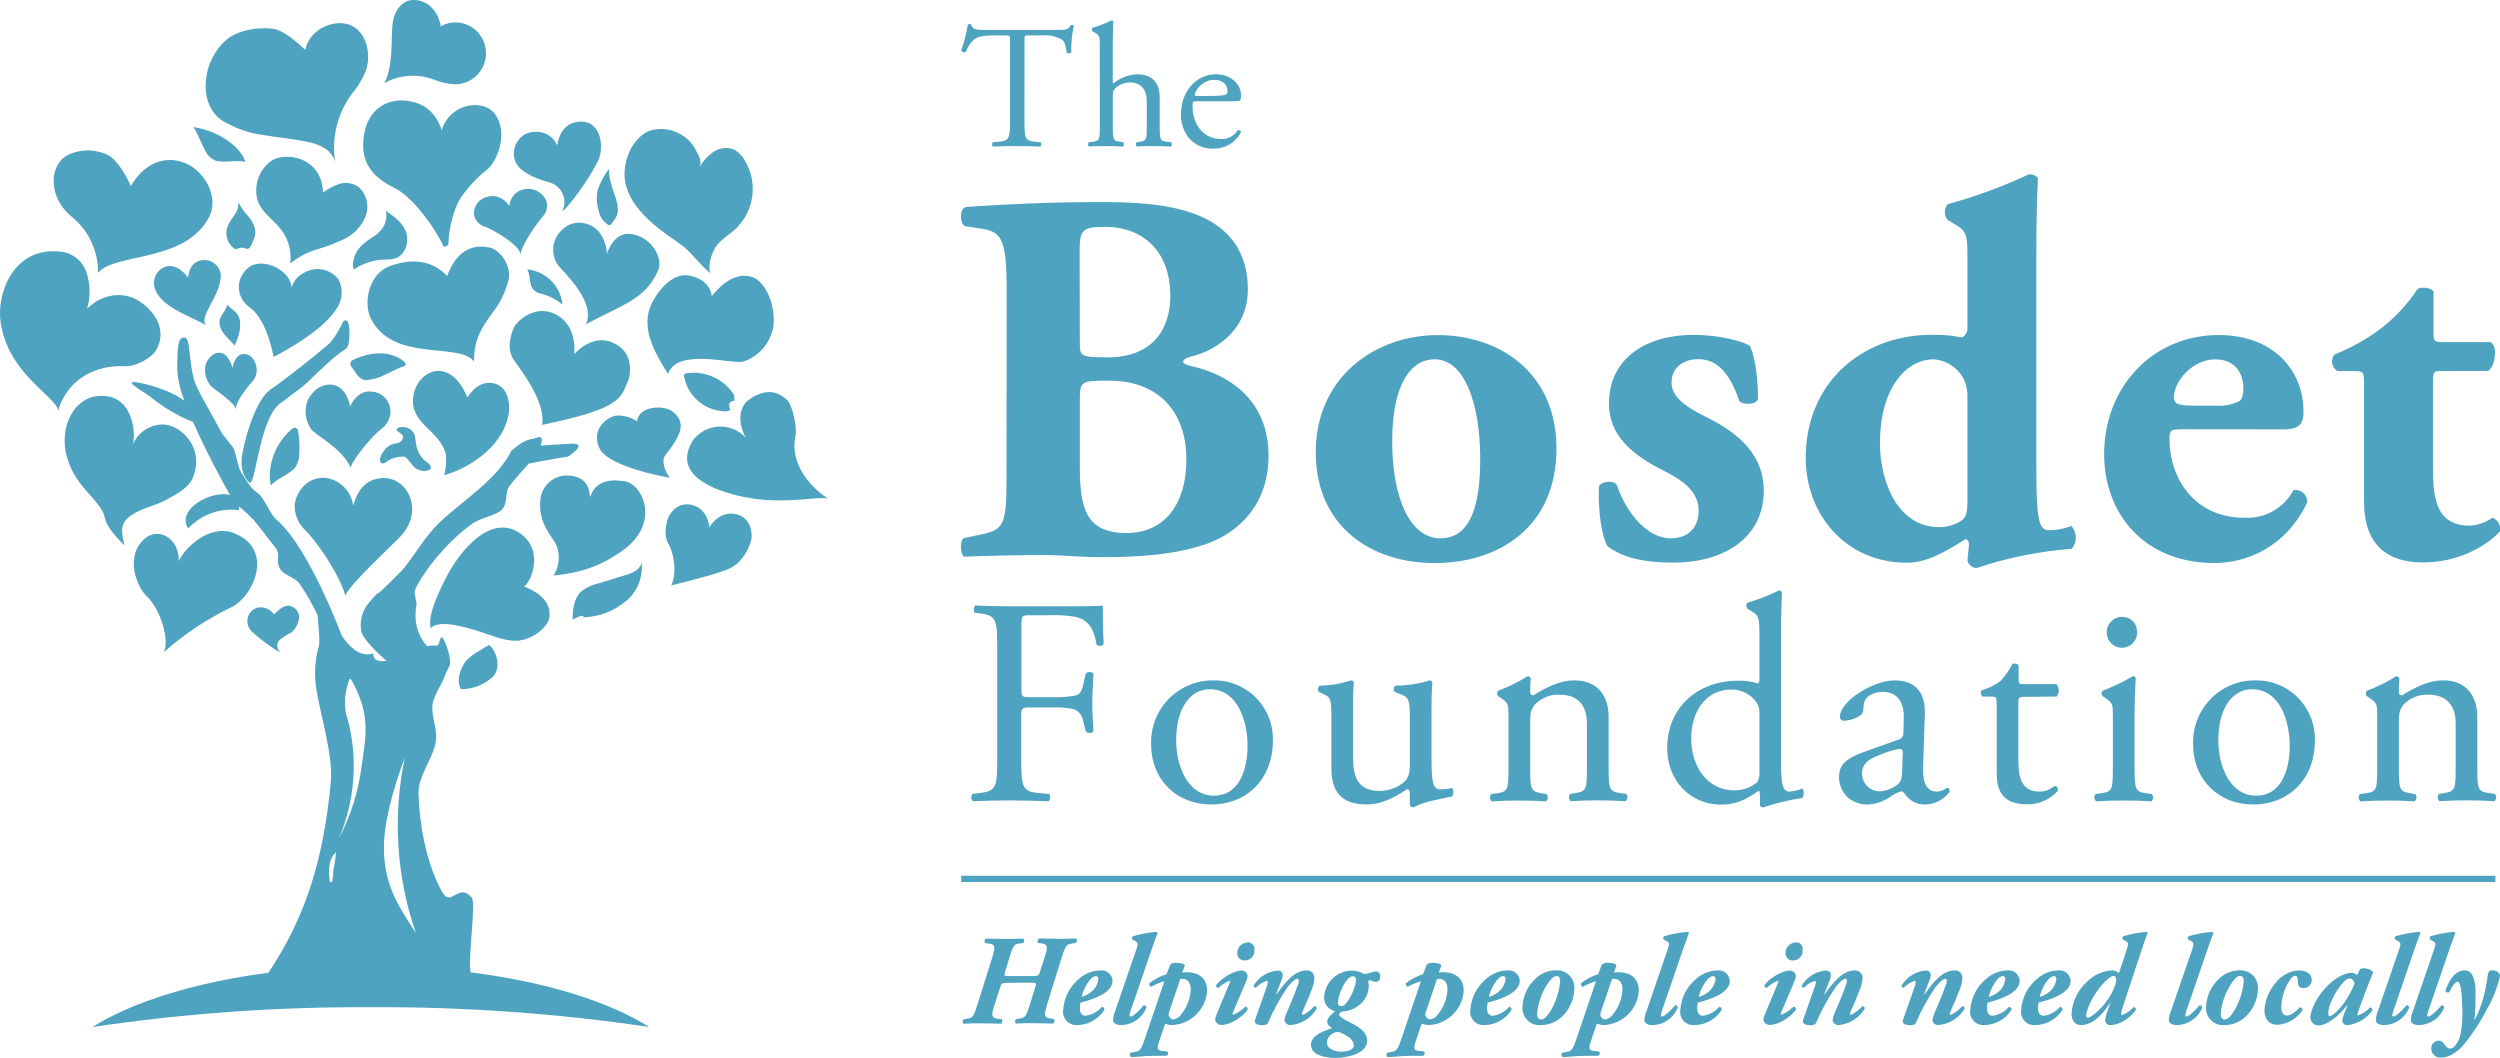 <svg width="208" height="88" viewBox="0 0 208 88" fill="none" xmlns="http://www.w3.org/2000/svg">
<g clip-path="url(#clip0)">
<path d="M85.235 9.955C85.235 11.496 85.263 11.713 86.11 11.789L86.573 11.833C86.661 11.889 86.633 12.154 86.546 12.198C85.715 12.166 85.219 12.154 84.636 12.154C84.053 12.154 83.542 12.154 82.611 12.198C82.587 12.174 82.568 12.146 82.555 12.115C82.542 12.083 82.535 12.05 82.535 12.016C82.535 11.982 82.542 11.948 82.555 11.917C82.568 11.885 82.587 11.857 82.611 11.833L83.135 11.789C83.965 11.713 84.037 11.496 84.037 9.955V3.411C84.037 2.957 84.037 2.945 83.602 2.945H82.803C82.176 2.945 81.377 2.973 81.01 3.31C80.717 3.593 80.493 3.939 80.355 4.322C80.29 4.356 80.215 4.364 80.144 4.345C80.074 4.325 80.013 4.28 79.975 4.217C80.213 3.504 80.399 2.775 80.53 2.034C80.619 1.998 80.718 1.998 80.806 2.034C80.894 2.504 81.377 2.488 82.044 2.488H87.947C88.746 2.488 88.866 2.46 89.086 2.087C89.158 2.058 89.317 2.087 89.349 2.131C89.183 2.861 89.109 3.609 89.13 4.358C89.082 4.41 89.016 4.443 88.946 4.448C88.875 4.453 88.805 4.431 88.75 4.386C88.706 4.021 88.606 3.479 88.387 3.318C87.867 3.02 87.269 2.89 86.673 2.945H85.639C85.204 2.945 85.239 2.945 85.239 3.443L85.235 9.955Z" fill="#4EA3C1"/>
<path d="M91.502 3.896C91.502 3.03 91.502 2.945 91.047 2.692L90.903 2.604C90.868 2.563 90.849 2.511 90.849 2.458C90.849 2.404 90.868 2.352 90.903 2.311C91.444 2.15 91.97 1.945 92.477 1.697C92.507 1.697 92.537 1.705 92.563 1.72C92.589 1.736 92.611 1.759 92.625 1.786C92.625 2.223 92.581 2.957 92.581 3.599V6.661C92.581 6.793 92.581 6.91 92.637 6.942C93.193 6.48 93.884 6.212 94.606 6.179C95.992 6.179 96.487 7.042 96.487 8.069V10.513C96.487 11.568 96.515 11.717 97.038 11.789L97.438 11.833C97.482 11.886 97.503 11.953 97.498 12.021C97.493 12.09 97.461 12.153 97.41 12.198C96.882 12.17 96.459 12.154 95.952 12.154C95.445 12.154 94.989 12.154 94.594 12.198C94.568 12.176 94.546 12.149 94.531 12.119C94.516 12.089 94.506 12.056 94.504 12.022C94.501 11.988 94.505 11.953 94.516 11.921C94.526 11.889 94.543 11.859 94.566 11.833L94.857 11.789C95.397 11.701 95.413 11.568 95.413 10.513V8.426C95.413 7.492 94.957 6.862 94.027 6.862C93.612 6.857 93.209 6.999 92.888 7.263C92.629 7.483 92.585 7.556 92.585 8.065V10.513C92.585 11.568 92.613 11.717 93.136 11.789L93.444 11.833C93.543 11.889 93.515 12.154 93.415 12.198C92.976 12.17 92.553 12.154 92.046 12.154C91.538 12.154 91.083 12.154 90.616 12.198C90.589 12.177 90.567 12.15 90.552 12.12C90.536 12.089 90.526 12.056 90.524 12.022C90.521 11.988 90.525 11.953 90.536 11.921C90.547 11.888 90.565 11.859 90.588 11.833L90.951 11.789C91.49 11.729 91.506 11.568 91.506 10.513L91.502 3.896Z" fill="#4EA3C1"/>
<path d="M99.619 8.426C99.239 8.426 99.219 8.454 99.219 8.828C99.219 10.308 100.078 11.568 101.616 11.568C101.888 11.575 102.157 11.511 102.397 11.383C102.637 11.254 102.84 11.065 102.986 10.834C103.015 10.822 103.046 10.818 103.077 10.821C103.108 10.824 103.138 10.835 103.164 10.852C103.19 10.87 103.211 10.893 103.226 10.921C103.241 10.948 103.249 10.979 103.249 11.011C103.03 11.427 102.699 11.774 102.296 12.014C101.892 12.254 101.43 12.378 100.961 12.371C100.558 12.384 100.158 12.304 99.791 12.136C99.425 11.969 99.102 11.718 98.848 11.404C98.445 10.849 98.237 10.176 98.257 9.49C98.257 7.688 99.455 6.179 101.184 6.179C102.439 6.179 103.253 7.042 103.253 7.921C103.264 8.057 103.245 8.194 103.197 8.322C103.154 8.41 102.95 8.426 102.335 8.426H99.619ZM100.521 7.985C101.6 7.985 101.923 7.929 102.039 7.841C102.083 7.808 102.127 7.752 102.127 7.56C102.127 7.158 101.847 6.641 101.005 6.641C100.162 6.641 99.407 7.443 99.407 7.913C99.407 7.941 99.407 7.985 99.507 7.985H100.521Z" fill="#4EA3C1"/>
<path d="M84.984 57.344C84.984 58.006 85.056 58.006 85.783 58.006H87.44C88.133 58.037 88.828 57.987 89.509 57.858C89.777 57.761 89.973 57.637 90.121 57.003L90.34 56.024C90.43 55.951 90.541 55.912 90.656 55.912C90.77 55.912 90.882 55.951 90.971 56.024C90.971 56.609 90.875 57.589 90.875 58.495C90.875 59.402 90.971 60.305 90.971 60.867C90.875 61.015 90.508 61.015 90.34 60.867L90.097 59.912C90.061 59.699 89.967 59.499 89.826 59.336C89.686 59.172 89.503 59.051 89.298 58.985C88.68 58.87 88.052 58.829 87.424 58.861H85.767C85.036 58.861 84.968 58.885 84.968 59.523V62.921C84.968 65.493 85.016 65.859 86.454 65.983L87.281 66.055C87.428 66.151 87.38 66.593 87.233 66.665C85.795 66.617 84.968 66.593 83.993 66.593C82.923 66.593 82.096 66.617 80.95 66.665C80.871 66.586 80.822 66.481 80.814 66.369C80.805 66.257 80.836 66.146 80.902 66.055L81.509 65.983C82.923 65.81 82.971 65.493 82.971 62.921V54.114C82.971 51.546 82.923 51.205 81.509 51.032L81.11 50.984C80.962 50.888 81.01 50.446 81.158 50.374C82.18 50.422 83.007 50.446 83.981 50.446H88.463C90.021 50.446 91.435 50.446 91.75 50.374C91.75 51.498 91.774 52.673 91.826 53.584C91.755 53.667 91.655 53.721 91.547 53.735C91.439 53.749 91.329 53.722 91.239 53.66C91.043 52.557 90.752 51.654 89.533 51.333C88.754 51.196 87.963 51.148 87.173 51.188H85.715C84.984 51.188 84.984 51.237 84.984 52.168V57.344Z" fill="#4EA3C1"/>
<path d="M105.901 61.673C105.901 64.735 103.808 66.934 100.765 66.934C97.969 66.934 95.772 64.956 95.772 61.894C95.753 61.201 95.873 60.51 96.126 59.865C96.379 59.219 96.76 58.632 97.245 58.138C97.73 57.644 98.31 57.254 98.949 56.992C99.588 56.729 100.274 56.599 100.964 56.609C101.625 56.598 102.281 56.722 102.892 56.974C103.503 57.226 104.057 57.6 104.519 58.074C104.981 58.548 105.343 59.111 105.581 59.73C105.82 60.349 105.93 61.01 105.905 61.673H105.901ZM100.653 57.344C99.055 57.344 97.857 58.885 97.857 61.577C97.857 63.804 98.856 66.2 101 66.2C103.145 66.2 103.796 63.949 103.796 62.067C103.796 59.988 102.97 57.344 100.653 57.344Z" fill="#4EA3C1"/>
<path d="M112.576 62.998C112.576 64.683 112.975 65.806 114.841 65.806C115.562 65.792 116.257 65.534 116.814 65.072C117.129 64.779 117.301 64.41 117.301 63.652V59.639C117.301 58.034 117.129 58.002 116.398 57.709L116.083 57.585C116.041 57.552 116.008 57.511 115.986 57.463C115.964 57.415 115.953 57.362 115.956 57.309C115.958 57.257 115.973 57.205 115.999 57.16C116.026 57.114 116.062 57.075 116.107 57.047C117.073 57.043 118.033 56.894 118.955 56.605C119.078 56.63 119.15 56.682 119.174 56.778C119.126 57.243 119.102 58.002 119.102 58.905V63.018C119.102 64.952 119.174 65.682 119.857 65.682C120.177 65.674 120.496 65.634 120.808 65.562C120.952 65.682 120.976 66.171 120.784 66.272C119.833 66.469 118.419 66.713 117.589 67.175C117.53 67.174 117.472 67.159 117.421 67.129C117.369 67.1 117.327 67.057 117.297 67.006V66.003C117.297 65.782 117.225 65.658 117.077 65.658C116.346 66.123 115.152 66.93 113.714 66.93C111.573 66.93 110.771 65.855 110.771 63.872V59.788C110.771 58.247 110.771 58.026 110.04 57.709L109.748 57.585C109.713 57.547 109.687 57.503 109.67 57.455C109.654 57.407 109.647 57.356 109.652 57.305C109.656 57.254 109.672 57.205 109.696 57.16C109.721 57.116 109.755 57.077 109.796 57.047C110.682 57.036 111.56 56.887 112.4 56.605C112.548 56.63 112.62 56.682 112.644 56.778C112.58 57.485 112.556 58.195 112.572 58.905L112.576 62.998Z" fill="#4EA3C1"/>
<path d="M125.505 59.571C125.505 58.616 125.505 58.495 124.85 58.054L124.63 57.906C124.579 57.843 124.553 57.763 124.558 57.682C124.562 57.601 124.597 57.525 124.654 57.468C125.505 57.15 126.321 56.747 127.091 56.264C127.147 56.263 127.203 56.279 127.251 56.309C127.298 56.34 127.336 56.385 127.358 56.437C127.31 56.999 127.31 57.364 127.31 57.585C127.308 57.62 127.313 57.657 127.326 57.69C127.338 57.724 127.358 57.755 127.383 57.78C127.409 57.805 127.439 57.825 127.473 57.838C127.506 57.85 127.542 57.856 127.578 57.853C128.6 57.219 129.743 56.606 130.985 56.606C133.006 56.606 133.837 58.002 133.837 59.639V63.848C133.837 65.61 133.885 65.855 134.759 65.979L135.295 66.051C135.332 66.094 135.361 66.144 135.379 66.198C135.397 66.252 135.404 66.309 135.399 66.366C135.395 66.423 135.379 66.479 135.353 66.529C135.327 66.58 135.291 66.625 135.247 66.661C134.516 66.613 133.813 66.589 132.958 66.589C132.103 66.589 131.36 66.613 130.693 66.661C130.649 66.625 130.613 66.58 130.587 66.529C130.561 66.479 130.545 66.423 130.541 66.366C130.536 66.309 130.543 66.252 130.561 66.198C130.579 66.144 130.608 66.094 130.645 66.051L131.109 65.979C132.007 65.831 132.031 65.61 132.031 63.848V60.205C132.031 58.809 131.4 57.797 129.743 57.797C129.357 57.781 128.972 57.849 128.615 57.996C128.258 58.144 127.936 58.368 127.674 58.652C127.358 59.053 127.31 59.41 127.31 60.121V63.864C127.31 65.626 127.358 65.847 128.233 65.995L128.672 66.067C128.71 66.11 128.739 66.16 128.757 66.214C128.775 66.268 128.782 66.326 128.777 66.382C128.773 66.439 128.757 66.495 128.731 66.545C128.704 66.596 128.668 66.641 128.624 66.677C127.965 66.629 127.258 66.605 126.408 66.605C125.557 66.605 124.81 66.629 124.119 66.677C124.075 66.641 124.039 66.596 124.013 66.545C123.986 66.495 123.971 66.439 123.966 66.382C123.962 66.326 123.969 66.268 123.987 66.214C124.005 66.16 124.033 66.11 124.071 66.067L124.582 65.995C125.481 65.871 125.505 65.626 125.505 63.864V59.571Z" fill="#4EA3C1"/>
<path d="M148.184 63.022C148.184 64.952 148.208 65.859 148.891 65.859C149.249 65.826 149.601 65.743 149.937 65.614C150.105 65.662 150.133 66.276 149.913 66.396C148.82 66.56 147.744 66.822 146.698 67.179C146.55 67.179 146.43 67.106 146.43 66.982V66.581C146.449 66.327 146.433 66.072 146.382 65.822H146.282C145.212 66.557 144.385 66.946 143.215 66.946C140.511 66.946 138.709 64.819 138.709 62.251C138.709 58.825 141.29 56.634 144.601 56.634C145.154 56.617 145.706 56.691 146.234 56.854C146.354 56.854 146.382 56.71 146.382 56.513V52.818C146.382 51.373 146.354 51.213 145.623 50.787L145.384 50.639C145.324 50.571 145.291 50.484 145.291 50.394C145.291 50.304 145.324 50.217 145.384 50.149C146.287 49.881 147.166 49.538 148.012 49.122C148.062 49.122 148.112 49.135 148.155 49.162C148.198 49.188 148.233 49.226 148.256 49.27C148.232 50.005 148.184 51.229 148.184 52.304V63.022ZM146.382 59.35C146.408 59.009 146.312 58.671 146.111 58.395C145.874 58.075 145.565 57.815 145.21 57.637C144.855 57.459 144.463 57.366 144.066 57.368C141.849 57.368 140.707 59.302 140.707 61.429C140.707 63.656 141.949 65.762 144.333 65.762C145.019 65.758 145.682 65.515 146.211 65.076C146.361 64.799 146.421 64.482 146.382 64.169V59.35Z" fill="#4EA3C1"/>
<path d="M157.97 61.529C158.333 61.405 158.369 61.184 158.369 60.819L158.393 59.695C158.417 58.788 158.125 57.565 156.616 57.565C155.933 57.565 155.106 57.906 155.058 58.664C155.034 59.065 155.01 59.35 154.814 59.499C154.404 59.783 153.922 59.945 153.424 59.964C153.378 59.968 153.332 59.963 153.288 59.947C153.245 59.931 153.205 59.906 153.173 59.873C153.14 59.84 153.116 59.8 153.1 59.756C153.085 59.712 153.08 59.665 153.085 59.619C153.085 58.347 155.837 56.61 157.614 56.61C159.391 56.61 160.222 57.637 160.146 59.474L160.003 63.732C159.951 64.855 160.17 65.859 161.121 65.859C161.333 65.857 161.543 65.806 161.732 65.71C161.827 65.636 161.933 65.579 162.048 65.542C162.143 65.542 162.219 65.686 162.219 65.859C161.986 66.187 161.679 66.455 161.323 66.642C160.967 66.829 160.572 66.929 160.17 66.934C159.863 66.943 159.559 66.879 159.281 66.748C159.003 66.616 158.761 66.42 158.573 66.176C158.477 66.031 158.329 65.835 158.173 65.835C157.835 65.951 157.515 66.116 157.223 66.324C156.701 66.677 156.097 66.887 155.469 66.934C154.851 66.964 154.244 66.764 153.764 66.372C153.524 66.156 153.333 65.892 153.203 65.597C153.073 65.302 153.007 64.982 153.009 64.659C153.009 63.704 153.472 63.142 155.03 62.58L157.97 61.529ZM156.456 65.835C157 65.784 157.518 65.572 157.942 65.225C158.237 64.928 158.237 64.587 158.261 64.073L158.309 62.628C158.309 62.36 158.213 62.311 158.065 62.311C157.724 62.354 157.389 62.437 157.067 62.556C155.629 63.046 154.922 63.411 154.922 64.366C154.923 64.565 154.964 64.761 155.042 64.944C155.12 65.126 155.235 65.291 155.378 65.428C155.521 65.565 155.69 65.672 155.876 65.742C156.061 65.812 156.258 65.843 156.456 65.835Z" fill="#4EA3C1"/>
<path d="M168.366 57.982C167.966 57.982 167.927 58.054 167.927 58.568V63.142C167.927 64.562 168.098 65.859 169.704 65.859C169.929 65.858 170.152 65.817 170.363 65.738C170.583 65.662 170.898 65.393 170.97 65.393C171.166 65.393 171.262 65.662 171.214 65.794C170.892 66.154 170.498 66.441 170.057 66.635C169.616 66.829 169.139 66.925 168.657 66.918C166.565 66.918 166.125 65.746 166.125 64.278V58.66C166.125 57.998 166.101 57.95 165.614 57.95H164.931C164.86 57.886 164.814 57.8 164.801 57.706C164.788 57.612 164.809 57.517 164.859 57.436C165.42 57.28 165.947 57.023 166.417 56.678C166.826 56.249 167.17 55.762 167.439 55.233C167.563 55.185 167.839 55.185 167.95 55.354V56.457C167.95 56.898 167.974 56.922 168.39 56.922H171.094C171.217 57.064 171.287 57.244 171.291 57.432C171.295 57.62 171.234 57.803 171.118 57.95L168.366 57.982Z" fill="#4EA3C1"/>
<path d="M175.791 59.571C175.791 58.616 175.791 58.495 175.136 58.054L174.916 57.906C174.867 57.842 174.842 57.763 174.847 57.682C174.851 57.602 174.884 57.526 174.94 57.468C175.808 57.136 176.647 56.734 177.449 56.264C177.572 56.264 177.668 56.313 177.692 56.413C177.644 57.268 177.596 58.443 177.596 59.446V63.86C177.596 65.622 177.644 65.867 178.519 65.991L179.03 66.063C179.068 66.106 179.097 66.156 179.115 66.21C179.133 66.264 179.14 66.322 179.135 66.378C179.131 66.435 179.115 66.491 179.089 66.541C179.062 66.592 179.026 66.637 178.982 66.673C178.251 66.625 177.544 66.601 176.694 66.601C175.843 66.601 175.096 66.625 174.405 66.673C174.361 66.637 174.325 66.592 174.299 66.541C174.273 66.491 174.257 66.435 174.252 66.378C174.248 66.322 174.255 66.264 174.273 66.21C174.291 66.156 174.32 66.106 174.357 66.063L174.868 65.991C175.767 65.867 175.791 65.622 175.791 63.86V59.571ZM177.812 52.597C177.816 52.764 177.786 52.93 177.726 53.086C177.665 53.241 177.575 53.383 177.46 53.504C177.344 53.625 177.207 53.721 177.054 53.788C176.902 53.855 176.738 53.892 176.572 53.895C176.406 53.898 176.24 53.869 176.085 53.808C175.93 53.747 175.789 53.657 175.669 53.541C175.549 53.425 175.453 53.287 175.386 53.134C175.319 52.981 175.283 52.816 175.28 52.649C175.273 52.473 175.303 52.298 175.366 52.135C175.43 51.971 175.527 51.822 175.651 51.698C175.775 51.573 175.923 51.476 176.086 51.412C176.249 51.348 176.423 51.318 176.598 51.325C176.761 51.325 176.923 51.358 177.073 51.423C177.223 51.487 177.358 51.582 177.47 51.701C177.582 51.82 177.669 51.961 177.725 52.115C177.781 52.269 177.805 52.433 177.796 52.597" fill="#4EA3C1"/>
<path d="M192.595 61.673C192.595 64.735 190.502 66.934 187.458 66.934C184.662 66.934 182.465 64.956 182.465 61.894C182.446 61.201 182.566 60.51 182.82 59.865C183.073 59.219 183.453 58.632 183.939 58.138C184.424 57.644 185.003 57.254 185.643 56.992C186.282 56.729 186.967 56.599 187.658 56.609C188.318 56.598 188.974 56.722 189.585 56.974C190.196 57.226 190.75 57.6 191.212 58.074C191.675 58.548 192.036 59.111 192.275 59.73C192.513 60.349 192.623 61.01 192.599 61.673H192.595ZM187.362 57.344C185.765 57.344 184.566 58.885 184.566 61.577C184.566 63.804 185.565 66.2 187.71 66.2C189.855 66.2 190.506 63.949 190.506 62.067C190.506 59.988 189.679 57.344 187.362 57.344Z" fill="#4EA3C1"/>
<path d="M197.783 59.571C197.783 58.616 197.783 58.495 197.124 58.054L196.904 57.906C196.855 57.842 196.83 57.763 196.835 57.682C196.839 57.602 196.872 57.526 196.928 57.468C197.779 57.151 198.595 56.748 199.365 56.264C199.422 56.263 199.478 56.278 199.525 56.309C199.573 56.34 199.611 56.384 199.632 56.437C199.584 56.999 199.584 57.364 199.584 57.585C199.582 57.62 199.587 57.657 199.6 57.69C199.613 57.724 199.632 57.755 199.658 57.78C199.683 57.805 199.713 57.825 199.747 57.838C199.78 57.85 199.816 57.856 199.852 57.853C200.875 57.219 202.021 56.606 203.263 56.606C205.284 56.606 206.111 58.002 206.111 59.639V63.848C206.111 65.61 206.159 65.855 207.038 65.979L207.573 66.051C207.61 66.094 207.639 66.144 207.657 66.198C207.675 66.252 207.682 66.309 207.678 66.366C207.673 66.423 207.657 66.479 207.631 66.529C207.605 66.58 207.569 66.625 207.525 66.661C206.794 66.613 206.087 66.589 205.236 66.589C204.385 66.589 203.639 66.613 202.972 66.661C202.928 66.625 202.892 66.58 202.865 66.529C202.839 66.479 202.823 66.424 202.818 66.367C202.814 66.31 202.82 66.253 202.837 66.199C202.855 66.145 202.883 66.094 202.92 66.051L203.383 65.979C204.286 65.831 204.31 65.61 204.31 63.848V60.205C204.31 58.809 203.674 57.797 202.021 57.797C201.635 57.78 201.25 57.848 200.893 57.995C200.535 58.143 200.214 58.367 199.952 58.652C199.632 59.053 199.584 59.41 199.584 60.121V63.864C199.584 65.626 199.632 65.847 200.511 65.995L200.95 66.067C200.987 66.111 201.015 66.161 201.033 66.215C201.05 66.269 201.057 66.326 201.052 66.383C201.047 66.44 201.031 66.495 201.005 66.546C200.978 66.596 200.942 66.641 200.899 66.677C200.243 66.629 199.537 66.605 198.686 66.605C197.835 66.605 197.088 66.629 196.393 66.677C196.35 66.641 196.314 66.596 196.288 66.545C196.262 66.494 196.247 66.439 196.242 66.382C196.238 66.326 196.244 66.268 196.262 66.214C196.28 66.16 196.308 66.11 196.345 66.067L196.856 65.995C197.759 65.871 197.783 65.626 197.783 63.864V59.571Z" fill="#4EA3C1"/>
<path d="M83.961 81.769C83.358 81.769 83.326 81.788 83.222 82.13L82.743 83.606C82.467 84.469 82.467 84.694 83.011 84.758L83.358 84.798C83.388 84.858 83.399 84.926 83.39 84.993C83.38 85.059 83.351 85.121 83.306 85.171C82.691 85.171 82.132 85.139 81.621 85.139C81.109 85.139 80.638 85.139 80.163 85.171C80.136 85.146 80.117 85.114 80.105 85.079C80.093 85.045 80.089 85.008 80.094 84.971C80.099 84.935 80.113 84.9 80.134 84.87C80.155 84.84 80.182 84.815 80.215 84.798L80.47 84.758C80.926 84.682 81.01 84.597 81.317 83.606L82.555 79.654C82.819 78.791 82.827 78.578 82.288 78.502L81.96 78.462C81.938 78.433 81.922 78.4 81.915 78.364C81.907 78.328 81.907 78.291 81.915 78.256C81.923 78.22 81.939 78.187 81.961 78.158C81.983 78.129 82.012 78.106 82.044 78.089C82.639 78.089 83.166 78.121 83.674 78.121C84.181 78.121 84.64 78.121 85.147 78.089C85.172 78.115 85.191 78.147 85.202 78.181C85.213 78.216 85.216 78.252 85.211 78.288C85.206 78.324 85.193 78.358 85.173 78.388C85.153 78.418 85.127 78.444 85.096 78.462L84.788 78.502C84.389 78.558 84.289 78.663 83.989 79.654L83.622 80.858C83.514 81.187 83.514 81.211 84.097 81.211H85.811C86.374 81.211 86.426 81.187 86.541 80.809L86.913 79.642C87.189 78.779 87.197 78.566 86.657 78.49L86.362 78.45C86.343 78.419 86.33 78.385 86.324 78.35C86.319 78.314 86.32 78.278 86.329 78.243C86.338 78.208 86.355 78.175 86.376 78.147C86.398 78.118 86.426 78.094 86.458 78.077C86.997 78.077 87.536 78.109 88.023 78.109C88.511 78.109 88.998 78.109 89.537 78.077C89.621 78.141 89.621 78.406 89.485 78.45L89.178 78.502C88.742 78.578 88.646 78.651 88.339 79.642L87.113 83.594C86.849 84.457 86.837 84.65 87.376 84.734L87.704 84.786C87.733 84.848 87.742 84.917 87.729 84.984C87.716 85.052 87.682 85.113 87.632 85.159C87.029 85.159 86.498 85.127 85.99 85.127C85.483 85.127 85.008 85.127 84.52 85.159C84.494 85.134 84.474 85.102 84.462 85.067C84.45 85.033 84.447 84.996 84.452 84.959C84.457 84.923 84.47 84.888 84.491 84.858C84.512 84.828 84.54 84.803 84.572 84.786L84.828 84.746C85.291 84.67 85.375 84.585 85.683 83.594L86.162 82.033C86.234 81.776 86.234 81.756 85.663 81.756L83.961 81.769Z" fill="#4EA3C1"/>
<path d="M92.565 81.588C92.565 82.683 90.756 83.193 89.901 83.418C89.855 83.583 89.836 83.755 89.845 83.927C89.845 84.212 89.985 84.513 90.3 84.513C90.836 84.445 91.327 84.179 91.678 83.767C91.708 83.768 91.738 83.776 91.765 83.789C91.792 83.802 91.816 83.821 91.836 83.844C91.856 83.867 91.871 83.893 91.88 83.922C91.889 83.951 91.893 83.981 91.89 84.011C91.645 84.404 91.305 84.727 90.9 84.951C90.496 85.174 90.042 85.29 89.581 85.287C89.424 85.294 89.266 85.266 89.12 85.205C88.975 85.144 88.843 85.053 88.736 84.937C88.629 84.82 88.547 84.682 88.498 84.531C88.449 84.381 88.433 84.221 88.451 84.064C88.481 83.536 88.624 83.021 88.87 82.553C89.116 82.086 89.46 81.677 89.877 81.355C90.346 80.968 90.931 80.751 91.538 80.737C91.662 80.722 91.787 80.733 91.907 80.768C92.026 80.803 92.137 80.862 92.233 80.942C92.329 81.021 92.408 81.119 92.465 81.231C92.522 81.342 92.556 81.463 92.565 81.588ZM90.716 81.48C90.364 81.907 90.115 82.409 89.985 82.948C90.369 82.845 90.716 82.635 90.987 82.342C91.212 82.094 91.352 81.781 91.387 81.447C91.391 81.389 91.373 81.331 91.335 81.286C91.298 81.241 91.245 81.213 91.187 81.207C91.096 81.218 91.009 81.248 90.931 81.295C90.852 81.342 90.784 81.405 90.732 81.48" fill="#4EA3C1"/>
<path d="M92.609 84.83C92.621 84.61 92.671 84.394 92.757 84.192L94.566 78.928C94.694 78.546 94.682 78.43 94.494 78.322L94.195 78.153C94.177 78.11 94.172 78.062 94.182 78.016C94.192 77.97 94.216 77.928 94.251 77.896C94.884 77.704 95.536 77.583 96.196 77.535C96.272 77.535 96.304 77.579 96.304 77.644C96.144 78.089 95.996 78.47 95.804 79.036L94.071 84.088C93.963 84.385 93.931 84.577 94.071 84.577C94.307 84.577 94.918 83.927 95.173 83.63C95.203 83.628 95.233 83.633 95.26 83.645C95.287 83.656 95.311 83.674 95.331 83.697C95.35 83.719 95.364 83.746 95.371 83.775C95.379 83.804 95.379 83.834 95.373 83.863C95.2 84.28 94.909 84.637 94.537 84.89C94.164 85.144 93.726 85.282 93.276 85.287C92.749 85.287 92.601 85.043 92.601 84.83" fill="#4EA3C1"/>
<path d="M98.364 80.918C98.463 80.9 98.563 80.89 98.664 80.886C99.998 80.886 100.429 81.608 100.429 82.451C100.387 83.142 100.104 83.797 99.63 84.3C99.353 84.605 99.017 84.849 98.643 85.019C98.269 85.189 97.864 85.28 97.454 85.287C97.303 85.279 97.156 85.244 97.018 85.183C96.942 85.183 96.902 85.255 96.871 85.364L96.395 86.776C96.275 87.137 96.255 87.394 96.659 87.434L97.102 87.478C97.23 87.531 97.21 87.799 97.05 87.84H96.299C95.64 87.84 94.997 87.884 94.118 87.956C94.088 87.937 94.062 87.912 94.043 87.881C94.023 87.851 94.01 87.817 94.005 87.781C94 87.746 94.003 87.71 94.014 87.675C94.024 87.641 94.042 87.609 94.067 87.583L94.402 87.531C94.849 87.458 94.953 87.286 95.201 86.576L96.874 81.64C96.492 81.753 96.122 81.906 95.772 82.097C95.741 82.089 95.713 82.073 95.689 82.052C95.665 82.031 95.646 82.004 95.633 81.974C95.621 81.945 95.616 81.912 95.618 81.88C95.619 81.848 95.629 81.817 95.644 81.788C96.067 81.46 96.546 81.211 97.058 81.054L97.366 80.252C97.511 80.141 97.692 80.089 97.873 80.103C98.245 80.103 98.528 80.195 98.58 80.304L98.364 80.918ZM97.266 84.212C97.231 84.282 97.218 84.361 97.227 84.439C97.236 84.516 97.268 84.59 97.318 84.65C97.358 84.699 97.408 84.739 97.464 84.769C97.521 84.798 97.582 84.817 97.645 84.822C97.901 84.766 98.126 84.614 98.272 84.397C98.759 83.808 99.04 83.075 99.071 82.31C99.071 81.684 98.732 81.439 98.372 81.439C98.332 81.439 98.268 81.439 98.204 81.439L97.266 84.212Z" fill="#4EA3C1"/>
<path d="M102.566 84.264C102.526 84.361 102.534 84.425 102.61 84.425C102.981 84.266 103.318 84.039 103.605 83.755C103.636 83.754 103.667 83.761 103.695 83.775C103.724 83.788 103.748 83.808 103.768 83.833C103.787 83.858 103.8 83.887 103.807 83.918C103.813 83.949 103.812 83.981 103.804 84.011C103.405 84.565 102.45 85.275 101.583 85.275C101.468 85.266 101.358 85.22 101.27 85.143C101.182 85.067 101.121 84.964 101.096 84.85C101.111 84.691 101.154 84.536 101.224 84.393L102.322 81.744C102.354 81.66 102.354 81.596 102.302 81.596C101.954 81.739 101.635 81.944 101.36 82.202C101.331 82.198 101.304 82.189 101.28 82.173C101.255 82.158 101.234 82.138 101.218 82.114C101.202 82.09 101.192 82.063 101.187 82.034C101.183 82.006 101.184 81.977 101.192 81.949C101.763 81.247 102.758 80.745 103.317 80.745C103.441 80.752 103.558 80.803 103.647 80.89C103.736 80.976 103.792 81.091 103.804 81.215C103.781 81.376 103.736 81.532 103.668 81.68L102.566 84.264ZM103.764 78.398C103.849 78.39 103.935 78.402 104.015 78.432C104.095 78.463 104.166 78.511 104.225 78.574C104.283 78.637 104.326 78.712 104.351 78.794C104.375 78.877 104.381 78.963 104.367 79.048C104.376 79.158 104.361 79.269 104.325 79.374C104.288 79.478 104.231 79.574 104.156 79.655C104.081 79.736 103.99 79.8 103.889 79.844C103.788 79.888 103.679 79.911 103.569 79.911C103.487 79.916 103.405 79.905 103.328 79.876C103.251 79.848 103.18 79.804 103.121 79.747C103.062 79.69 103.016 79.621 102.985 79.545C102.954 79.469 102.939 79.387 102.942 79.305C102.938 79.192 102.957 79.079 102.998 78.973C103.038 78.868 103.099 78.771 103.176 78.689C103.254 78.607 103.347 78.541 103.45 78.495C103.553 78.45 103.664 78.425 103.776 78.422" fill="#4EA3C1"/>
<path d="M106.672 81.407L106.177 82.715H106.217C106.832 81.853 107.659 80.737 108.697 80.737C108.782 80.73 108.867 80.741 108.948 80.768C109.028 80.796 109.102 80.841 109.165 80.899C109.227 80.957 109.277 81.028 109.31 81.106C109.344 81.185 109.361 81.27 109.36 81.355C109.343 81.679 109.272 81.997 109.152 82.298C108.949 82.832 108.685 83.45 108.353 84.204C108.29 84.353 108.314 84.437 108.397 84.437C108.762 84.271 109.084 84.024 109.34 83.715C109.368 83.709 109.397 83.711 109.424 83.719C109.451 83.727 109.476 83.741 109.497 83.761C109.517 83.78 109.533 83.804 109.543 83.831C109.552 83.858 109.555 83.887 109.552 83.915C109.32 84.308 108.996 84.639 108.609 84.878C108.221 85.117 107.781 85.258 107.327 85.287C107.216 85.285 107.11 85.243 107.027 85.17C106.943 85.097 106.889 84.996 106.872 84.886C106.891 84.687 106.945 84.493 107.031 84.312C107.351 83.566 107.666 82.832 107.93 82.09C108.003 81.931 108.05 81.762 108.07 81.588C108.072 81.569 108.07 81.549 108.064 81.53C108.058 81.512 108.048 81.495 108.035 81.481C108.022 81.466 108.005 81.455 107.987 81.448C107.969 81.441 107.95 81.438 107.93 81.439C107.782 81.439 107.499 81.644 107.131 82.122C106.489 83.061 105.939 84.061 105.49 85.107C105.418 85.255 105.214 85.299 104.982 85.299C104.751 85.299 104.307 85.215 104.411 84.874L105.426 81.993C105.502 81.781 105.514 81.612 105.386 81.612C105.04 81.718 104.729 81.916 104.487 82.186C104.44 82.184 104.395 82.166 104.36 82.135C104.325 82.103 104.302 82.06 104.295 82.013C104.506 81.655 104.8 81.352 105.152 81.132C105.504 80.912 105.903 80.781 106.316 80.749C106.804 80.749 106.76 81.175 106.664 81.419" fill="#4EA3C1"/>
<path d="M109.064 86.937C109.064 86.106 110.263 85.733 110.822 85.544C110.61 85.396 110.422 85.243 110.422 84.971C110.422 84.698 110.854 84.3 111.089 84.128C110.812 84.074 110.565 83.92 110.394 83.694C110.224 83.468 110.143 83.186 110.167 82.904C110.216 82.298 110.498 81.736 110.952 81.335C111.407 80.934 111.999 80.727 112.603 80.757C112.781 80.76 112.957 80.796 113.123 80.862C113.29 80.918 113.426 81.034 113.522 81.034C113.67 81.027 113.817 80.999 113.957 80.95C114.122 80.878 114.298 80.835 114.477 80.822C114.664 80.822 114.836 80.95 114.836 81.255C114.836 81.62 114.604 81.692 114.485 81.692C114.383 81.69 114.283 81.668 114.189 81.628C114.105 81.594 114.016 81.572 113.925 81.564C113.881 81.564 113.841 81.608 113.849 81.68C113.865 81.78 113.876 81.88 113.881 81.981C113.881 83.185 112.911 84.108 111.577 84.172C111.495 84.234 111.439 84.324 111.417 84.425C111.417 84.573 111.796 84.798 112.156 84.978C112.751 85.275 113.754 85.745 113.754 86.584C113.754 87.711 111.956 88.02 111.078 88.02C110.335 88.02 109.08 87.807 109.08 86.957L109.064 86.937ZM110.734 86.086C110.634 86.162 110.552 86.26 110.494 86.371C110.435 86.483 110.401 86.606 110.395 86.732C110.395 87.222 110.954 87.498 111.633 87.498C112.224 87.498 112.647 87.286 112.647 86.957C112.624 86.805 112.565 86.66 112.474 86.536C112.384 86.412 112.265 86.311 112.128 86.243C111.881 86.059 111.602 85.923 111.305 85.841C111.096 85.869 110.898 85.953 110.734 86.086ZM111.972 81.672C111.61 82.184 111.383 82.781 111.313 83.406C111.308 83.446 111.311 83.487 111.324 83.525C111.336 83.564 111.356 83.599 111.384 83.629C111.411 83.658 111.445 83.681 111.483 83.696C111.52 83.711 111.561 83.717 111.601 83.715C111.832 83.715 112.108 83.394 112.364 82.912C112.6 82.494 112.757 82.035 112.827 81.56C112.827 81.339 112.703 81.223 112.563 81.223C112.424 81.223 112.192 81.359 111.972 81.656" fill="#4EA3C1"/>
<path d="M119.713 80.918C119.811 80.9 119.909 80.89 120.009 80.886C121.343 80.886 121.778 81.608 121.778 82.451C121.736 83.142 121.453 83.797 120.979 84.3C120.702 84.605 120.365 84.85 119.99 85.02C119.615 85.189 119.21 85.281 118.798 85.287C118.648 85.279 118.501 85.243 118.363 85.183C118.291 85.183 118.247 85.255 118.215 85.364L117.74 86.776C117.624 87.137 117.604 87.394 118.004 87.434L118.451 87.478C118.575 87.531 118.555 87.799 118.395 87.84H117.644C116.989 87.84 116.342 87.884 115.463 87.956C115.433 87.937 115.407 87.912 115.387 87.881C115.368 87.851 115.355 87.817 115.35 87.781C115.345 87.746 115.348 87.71 115.359 87.675C115.369 87.641 115.387 87.609 115.411 87.583L115.751 87.531C116.194 87.458 116.302 87.286 116.55 86.576L118.219 81.64C117.838 81.754 117.47 81.907 117.121 82.097C117.089 82.09 117.06 82.074 117.036 82.053C117.011 82.032 116.992 82.005 116.98 81.975C116.967 81.945 116.962 81.913 116.964 81.88C116.967 81.848 116.976 81.817 116.993 81.788C117.413 81.46 117.89 81.211 118.399 81.054L118.706 80.252C118.852 80.142 119.032 80.089 119.214 80.103C119.585 80.103 119.873 80.195 119.925 80.304L119.713 80.918ZM118.627 84.212C118.592 84.283 118.579 84.362 118.589 84.439C118.599 84.517 118.632 84.59 118.683 84.65C118.723 84.699 118.772 84.74 118.829 84.769C118.885 84.799 118.947 84.817 119.01 84.822C119.265 84.767 119.488 84.614 119.633 84.397C120.121 83.809 120.402 83.075 120.432 82.31C120.432 81.684 120.096 81.439 119.737 81.439C119.693 81.439 119.629 81.439 119.565 81.439L118.627 84.212Z" fill="#4EA3C1"/>
<path d="M126.443 81.588C126.443 82.683 124.634 83.193 123.775 83.418C123.733 83.584 123.716 83.756 123.723 83.927C123.723 84.212 123.863 84.513 124.179 84.513C124.714 84.445 125.205 84.179 125.557 83.767C125.587 83.768 125.616 83.776 125.643 83.789C125.671 83.802 125.695 83.821 125.715 83.844C125.734 83.867 125.749 83.893 125.759 83.922C125.768 83.951 125.771 83.981 125.768 84.011C125.523 84.403 125.182 84.726 124.778 84.949C124.374 85.172 123.921 85.289 123.46 85.287C123.302 85.294 123.144 85.267 122.998 85.206C122.851 85.146 122.72 85.055 122.612 84.938C122.504 84.822 122.423 84.683 122.373 84.532C122.324 84.382 122.307 84.222 122.326 84.064C122.357 83.536 122.5 83.02 122.747 82.553C122.994 82.086 123.338 81.677 123.755 81.355C124.225 80.968 124.81 80.751 125.417 80.737C125.541 80.722 125.666 80.733 125.785 80.768C125.905 80.803 126.016 80.862 126.112 80.942C126.208 81.021 126.287 81.119 126.344 81.231C126.401 81.342 126.435 81.463 126.443 81.588ZM124.594 81.48C124.242 81.906 123.991 82.409 123.863 82.948C124.247 82.844 124.594 82.634 124.866 82.342C125.089 82.093 125.228 81.78 125.265 81.447C125.27 81.388 125.251 81.33 125.213 81.285C125.174 81.24 125.12 81.212 125.061 81.207C124.972 81.218 124.885 81.249 124.807 81.296C124.73 81.343 124.662 81.405 124.61 81.48" fill="#4EA3C1"/>
<path d="M130.985 82.29C130.957 83.141 130.605 83.948 130.002 84.545C129.523 85.022 128.875 85.288 128.201 85.287C128 85.307 127.798 85.282 127.607 85.216C127.417 85.15 127.243 85.043 127.097 84.902C126.951 84.762 126.838 84.592 126.763 84.404C126.689 84.215 126.656 84.013 126.667 83.811C126.681 83.355 126.786 82.907 126.977 82.493C127.168 82.079 127.44 81.708 127.777 81.403C128.223 80.979 128.813 80.74 129.427 80.733C129.635 80.716 129.844 80.744 130.04 80.816C130.236 80.887 130.414 81.001 130.563 81.148C130.711 81.296 130.825 81.474 130.898 81.671C130.971 81.867 131 82.077 130.985 82.286V82.29ZM128.932 81.604C128.33 82.412 127.967 83.375 127.885 84.381C127.885 84.645 128.009 84.818 128.213 84.818C128.476 84.818 128.708 84.573 129.012 84.104C129.452 83.353 129.724 82.515 129.81 81.648C129.81 81.423 129.747 81.203 129.515 81.203C129.347 81.203 129.167 81.327 128.944 81.604" fill="#4EA3C1"/>
<path d="M134.288 80.918C134.386 80.9 134.484 80.889 134.584 80.886C135.918 80.886 136.349 81.608 136.349 82.451C136.305 83.142 136.022 83.796 135.55 84.3C135.272 84.605 134.935 84.849 134.56 85.019C134.186 85.188 133.78 85.28 133.369 85.287C133.219 85.279 133.072 85.244 132.934 85.183C132.858 85.183 132.818 85.255 132.786 85.364L132.311 86.776C132.195 87.137 132.171 87.394 132.574 87.434L133.018 87.478C133.146 87.531 133.126 87.799 132.966 87.84H132.207C131.552 87.84 130.905 87.884 130.026 87.956C129.996 87.937 129.97 87.912 129.95 87.881C129.931 87.851 129.918 87.817 129.913 87.781C129.908 87.746 129.911 87.71 129.922 87.675C129.932 87.641 129.95 87.609 129.974 87.583L130.314 87.531C130.757 87.458 130.861 87.286 131.113 86.576L132.786 81.64C132.404 81.754 132.034 81.907 131.684 82.097C131.653 82.089 131.624 82.074 131.6 82.052C131.576 82.031 131.557 82.004 131.545 81.974C131.533 81.944 131.528 81.912 131.531 81.879C131.533 81.847 131.543 81.816 131.56 81.788C131.98 81.459 132.456 81.21 132.966 81.054L133.273 80.252C133.419 80.141 133.599 80.089 133.781 80.103C134.152 80.103 134.436 80.195 134.492 80.304L134.288 80.918ZM133.186 84.212C133.151 84.282 133.137 84.361 133.146 84.439C133.156 84.516 133.187 84.59 133.237 84.65C133.32 84.748 133.438 84.81 133.565 84.822C133.821 84.766 134.045 84.614 134.192 84.397C134.679 83.808 134.96 83.075 134.991 82.31C134.991 81.684 134.651 81.439 134.292 81.439C134.252 81.439 134.188 81.439 134.124 81.439L133.186 84.212Z" fill="#4EA3C1"/>
<path d="M136.816 84.83C136.828 84.61 136.878 84.394 136.964 84.192L138.773 78.928C138.901 78.546 138.889 78.43 138.701 78.322L138.402 78.153C138.384 78.11 138.379 78.062 138.389 78.016C138.399 77.97 138.423 77.928 138.458 77.896C139.091 77.704 139.743 77.583 140.403 77.535C140.479 77.535 140.511 77.579 140.511 77.644C140.351 78.089 140.203 78.47 140.011 79.036L138.278 84.088C138.17 84.385 138.138 84.577 138.278 84.577C138.514 84.577 139.125 83.927 139.38 83.63C139.41 83.628 139.44 83.633 139.467 83.645C139.494 83.656 139.518 83.674 139.538 83.697C139.557 83.719 139.571 83.746 139.578 83.775C139.586 83.804 139.586 83.834 139.58 83.863C139.407 84.28 139.116 84.637 138.744 84.89C138.371 85.144 137.933 85.282 137.483 85.287C136.956 85.287 136.808 85.043 136.808 84.83" fill="#4EA3C1"/>
<path d="M143.93 81.588C143.93 82.683 142.116 83.193 141.262 83.418C141.217 83.584 141.2 83.756 141.21 83.927C141.21 84.212 141.346 84.513 141.665 84.513C142.199 84.444 142.689 84.178 143.039 83.767C143.069 83.768 143.099 83.776 143.126 83.789C143.153 83.802 143.177 83.821 143.197 83.844C143.217 83.867 143.232 83.893 143.241 83.922C143.25 83.951 143.253 83.981 143.251 84.011C143.006 84.404 142.665 84.727 142.261 84.951C141.857 85.174 141.403 85.29 140.942 85.287C140.783 85.296 140.624 85.27 140.476 85.21C140.328 85.151 140.195 85.06 140.086 84.943C139.977 84.826 139.894 84.688 139.844 84.536C139.794 84.384 139.778 84.223 139.796 84.064C139.826 83.536 139.969 83.021 140.215 82.553C140.461 82.086 140.804 81.677 141.222 81.355C141.692 80.967 142.279 80.75 142.887 80.737C143.011 80.723 143.136 80.734 143.255 80.769C143.374 80.804 143.485 80.864 143.581 80.943C143.677 81.022 143.756 81.12 143.813 81.231C143.87 81.342 143.904 81.463 143.914 81.588H143.93ZM142.06 81.48C141.709 81.907 141.459 82.409 141.33 82.948C141.715 82.844 142.063 82.634 142.336 82.342C142.559 82.093 142.699 81.78 142.735 81.447C142.738 81.418 142.735 81.389 142.727 81.361C142.718 81.334 142.704 81.308 142.686 81.285C142.667 81.263 142.644 81.244 142.618 81.231C142.593 81.217 142.565 81.209 142.536 81.207C142.445 81.218 142.358 81.248 142.28 81.295C142.201 81.342 142.134 81.405 142.08 81.48" fill="#4EA3C1"/>
<path d="M148.183 84.264C148.139 84.361 148.151 84.425 148.223 84.425C148.594 84.266 148.931 84.039 149.218 83.755C149.249 83.754 149.28 83.761 149.309 83.775C149.337 83.789 149.362 83.809 149.382 83.833C149.401 83.858 149.415 83.887 149.422 83.918C149.429 83.949 149.429 83.981 149.422 84.011C149.022 84.565 148.067 85.275 147.197 85.275C147.081 85.266 146.971 85.22 146.883 85.143C146.796 85.067 146.735 84.964 146.709 84.85C146.724 84.691 146.768 84.536 146.837 84.393L147.94 81.744C147.972 81.66 147.972 81.596 147.92 81.596C147.57 81.737 147.251 81.942 146.977 82.202C146.949 82.198 146.921 82.189 146.897 82.173C146.872 82.158 146.851 82.138 146.835 82.114C146.818 82.09 146.807 82.063 146.802 82.035C146.797 82.006 146.798 81.977 146.805 81.949C147.376 81.247 148.371 80.745 148.934 80.745C149.058 80.753 149.174 80.805 149.263 80.891C149.353 80.976 149.409 81.091 149.422 81.215C149.397 81.376 149.35 81.532 149.282 81.68L148.183 84.264ZM149.382 78.398C149.466 78.39 149.552 78.402 149.632 78.432C149.711 78.463 149.783 78.511 149.841 78.574C149.899 78.637 149.942 78.713 149.966 78.795C149.99 78.877 149.995 78.963 149.981 79.048C149.989 79.158 149.974 79.269 149.938 79.374C149.902 79.478 149.844 79.574 149.769 79.655C149.694 79.736 149.603 79.8 149.502 79.844C149.401 79.888 149.292 79.911 149.182 79.911C149.1 79.916 149.018 79.905 148.941 79.876C148.864 79.848 148.794 79.804 148.735 79.747C148.676 79.69 148.629 79.621 148.598 79.545C148.567 79.469 148.552 79.387 148.555 79.305C148.552 79.191 148.571 79.078 148.611 78.972C148.652 78.867 148.713 78.77 148.791 78.688C148.869 78.606 148.962 78.54 149.066 78.494C149.169 78.449 149.281 78.424 149.394 78.422" fill="#4EA3C1"/>
<path d="M152.29 81.407L151.778 82.716H151.822C152.437 81.853 153.26 80.737 154.299 80.737C154.384 80.73 154.469 80.741 154.55 80.768C154.631 80.796 154.705 80.841 154.768 80.899C154.83 80.957 154.88 81.027 154.914 81.106C154.948 81.185 154.966 81.269 154.966 81.355C154.949 81.679 154.877 81.998 154.754 82.298C154.554 82.832 154.287 83.45 153.955 84.204C153.891 84.353 153.911 84.437 153.995 84.437C154.36 84.271 154.682 84.024 154.938 83.715C154.966 83.709 154.994 83.711 155.022 83.719C155.049 83.727 155.074 83.741 155.094 83.761C155.115 83.78 155.131 83.804 155.14 83.831C155.15 83.858 155.153 83.887 155.149 83.915C154.918 84.308 154.595 84.638 154.208 84.877C153.821 85.116 153.382 85.257 152.929 85.287C152.818 85.285 152.712 85.243 152.628 85.17C152.545 85.097 152.49 84.996 152.473 84.886C152.49 84.687 152.545 84.492 152.633 84.312C152.949 83.566 153.268 82.832 153.532 82.09C153.604 81.931 153.65 81.761 153.668 81.588C153.671 81.569 153.669 81.549 153.664 81.531C153.658 81.512 153.649 81.495 153.635 81.481C153.622 81.466 153.606 81.455 153.588 81.448C153.57 81.441 153.551 81.438 153.532 81.439C153.384 81.439 153.096 81.644 152.733 82.122C152.088 83.059 151.538 84.059 151.091 85.107C151.015 85.255 150.816 85.3 150.58 85.3C150.344 85.3 149.905 85.215 150.009 84.874L151.027 81.993C151.099 81.781 151.111 81.612 150.983 81.612C150.638 81.719 150.328 81.917 150.085 82.186C150.038 82.184 149.993 82.166 149.958 82.135C149.922 82.103 149.9 82.06 149.893 82.013C150.104 81.655 150.398 81.353 150.75 81.133C151.101 80.913 151.501 80.781 151.914 80.749C152.401 80.749 152.361 81.175 152.266 81.419" fill="#4EA3C1"/>
<path d="M160.586 81.407L160.09 82.715H160.13C160.745 81.853 161.572 80.737 162.607 80.737C162.692 80.729 162.778 80.74 162.859 80.767C162.94 80.795 163.014 80.839 163.077 80.897C163.14 80.956 163.19 81.026 163.224 81.105C163.258 81.184 163.275 81.269 163.274 81.355C163.257 81.679 163.185 81.998 163.062 82.298C162.862 82.832 162.599 83.45 162.263 84.204C162.199 84.353 162.223 84.437 162.307 84.437C162.672 84.271 162.994 84.024 163.25 83.715C163.278 83.709 163.306 83.711 163.334 83.719C163.361 83.727 163.386 83.741 163.406 83.761C163.427 83.78 163.443 83.804 163.452 83.831C163.462 83.858 163.465 83.887 163.461 83.915C163.228 84.307 162.904 84.637 162.517 84.876C162.129 85.115 161.69 85.256 161.237 85.287C161.126 85.285 161.02 85.243 160.936 85.17C160.853 85.097 160.798 84.996 160.781 84.886C160.8 84.687 160.854 84.493 160.941 84.312C161.261 83.566 161.576 82.832 161.84 82.09C161.913 81.931 161.96 81.761 161.98 81.588C161.982 81.569 161.98 81.549 161.974 81.53C161.968 81.512 161.958 81.495 161.945 81.481C161.931 81.466 161.915 81.455 161.897 81.448C161.879 81.441 161.859 81.438 161.84 81.439C161.692 81.439 161.408 81.644 161.041 82.122C160.397 83.06 159.847 84.06 159.399 85.107C159.327 85.255 159.124 85.299 158.892 85.299C158.66 85.299 158.213 85.215 158.321 84.874L159.335 81.993C159.411 81.781 159.419 81.612 159.295 81.612C158.949 81.719 158.637 81.917 158.393 82.186C158.346 82.184 158.302 82.166 158.267 82.134C158.233 82.103 158.211 82.06 158.205 82.013C158.416 81.654 158.709 81.352 159.061 81.132C159.413 80.912 159.813 80.781 160.226 80.749C160.713 80.749 160.669 81.175 160.574 81.419" fill="#4EA3C1"/>
<path d="M168.039 81.588C168.039 82.683 166.225 83.193 165.371 83.418C165.326 83.584 165.309 83.756 165.319 83.927C165.319 84.212 165.454 84.513 165.774 84.513C166.308 84.444 166.798 84.178 167.148 83.767C167.178 83.768 167.208 83.776 167.235 83.789C167.262 83.802 167.286 83.821 167.306 83.844C167.326 83.867 167.341 83.893 167.35 83.922C167.359 83.951 167.362 83.981 167.36 84.011C167.115 84.404 166.774 84.727 166.37 84.951C165.966 85.174 165.512 85.29 165.051 85.287C164.893 85.294 164.736 85.266 164.59 85.205C164.444 85.144 164.313 85.053 164.206 84.937C164.098 84.82 164.017 84.682 163.968 84.531C163.919 84.381 163.903 84.221 163.921 84.064C163.951 83.535 164.094 83.02 164.341 82.552C164.588 82.085 164.932 81.677 165.351 81.355C165.819 80.967 166.405 80.749 167.012 80.737C167.136 80.723 167.261 80.734 167.38 80.769C167.499 80.804 167.61 80.864 167.706 80.943C167.802 81.022 167.881 81.12 167.938 81.231C167.995 81.342 168.029 81.463 168.039 81.588ZM166.185 81.48C165.836 81.908 165.586 82.41 165.454 82.948C165.84 82.844 166.188 82.634 166.461 82.342C166.678 82.092 166.811 81.778 166.84 81.447C166.843 81.418 166.84 81.389 166.832 81.361C166.823 81.334 166.809 81.308 166.791 81.285C166.772 81.263 166.749 81.244 166.723 81.231C166.698 81.217 166.67 81.209 166.641 81.207C166.55 81.218 166.463 81.248 166.385 81.295C166.306 81.342 166.239 81.405 166.185 81.48Z" fill="#4EA3C1"/>
<path d="M172.28 81.588C172.28 82.683 170.471 83.193 169.612 83.418C169.57 83.584 169.552 83.756 169.56 83.927C169.56 84.212 169.7 84.513 170.015 84.513C170.551 84.445 171.042 84.179 171.393 83.767C171.424 83.768 171.453 83.776 171.48 83.789C171.507 83.802 171.531 83.821 171.551 83.844C171.571 83.867 171.586 83.893 171.595 83.922C171.604 83.951 171.608 83.981 171.605 84.011C171.359 84.403 171.019 84.726 170.615 84.949C170.211 85.172 169.757 85.289 169.296 85.287C169.138 85.296 168.979 85.269 168.832 85.209C168.684 85.149 168.552 85.058 168.443 84.942C168.334 84.825 168.252 84.686 168.202 84.535C168.152 84.383 168.136 84.222 168.154 84.064C168.185 83.536 168.329 83.02 168.576 82.553C168.822 82.086 169.166 81.677 169.584 81.355C170.053 80.968 170.639 80.751 171.246 80.737C171.369 80.722 171.494 80.733 171.614 80.768C171.733 80.803 171.844 80.862 171.94 80.942C172.036 81.021 172.115 81.119 172.172 81.231C172.229 81.342 172.263 81.463 172.272 81.588H172.28ZM170.423 81.48C170.07 81.906 169.82 82.409 169.692 82.948C170.076 82.844 170.423 82.634 170.694 82.342C170.917 82.093 171.057 81.78 171.094 81.447C171.098 81.388 171.079 81.33 171.041 81.285C171.003 81.24 170.949 81.212 170.89 81.207C170.8 81.218 170.714 81.249 170.636 81.296C170.558 81.343 170.491 81.405 170.439 81.48" fill="#4EA3C1"/>
<path d="M176.282 81.002L176.969 78.932C177.097 78.53 177.085 78.43 176.894 78.322L176.598 78.153C176.578 78.11 176.573 78.062 176.583 78.015C176.593 77.969 176.618 77.927 176.654 77.896C177.277 77.707 177.918 77.585 178.567 77.535C178.643 77.535 178.675 77.579 178.675 77.644C178.503 78.089 178.379 78.446 178.188 79.024L176.654 83.65C176.57 83.871 176.51 84.099 176.474 84.332C176.474 84.397 176.502 84.457 176.566 84.457C176.935 84.311 177.265 84.081 177.533 83.787C177.656 83.787 177.72 83.875 177.7 84.032C177.469 84.385 176.598 85.287 175.551 85.287C175.495 85.288 175.439 85.276 175.388 85.253C175.336 85.231 175.29 85.197 175.252 85.155C175.215 85.113 175.186 85.063 175.169 85.009C175.152 84.955 175.146 84.898 175.152 84.842C175.191 84.579 175.262 84.321 175.364 84.076L175.607 83.374C175.108 84.128 174.285 85.287 173.119 85.287C172.656 85.287 172.32 84.886 172.356 84.276C172.44 83.248 172.924 82.293 173.702 81.62C174.251 81.088 174.973 80.774 175.735 80.737C175.844 80.733 175.953 80.755 176.052 80.801C176.152 80.847 176.239 80.916 176.306 81.002H176.282ZM173.566 84.449C173.566 84.609 173.618 84.682 173.722 84.682C173.902 84.682 174.645 84.12 175.132 83.478C175.513 83.015 175.807 82.486 175.999 81.917C176.135 81.516 176.051 81.195 175.871 81.195C175.807 81.195 175.711 81.195 175.472 81.375C175.076 81.695 174.734 82.075 174.457 82.503C174.03 83.079 173.724 83.737 173.558 84.437" fill="#4EA3C1"/>
<path d="M180.452 84.83C180.464 84.61 180.514 84.394 180.6 84.192L182.41 78.928C182.537 78.546 182.525 78.43 182.338 78.322L182.038 78.153C182.018 78.11 182.013 78.062 182.022 78.016C182.031 77.97 182.055 77.928 182.09 77.896C182.725 77.705 183.378 77.584 184.039 77.535C184.115 77.535 184.147 77.579 184.147 77.644C183.987 78.089 183.839 78.47 183.648 79.036L181.91 84.088C181.806 84.385 181.774 84.577 181.91 84.577C182.142 84.577 182.757 83.927 183.013 83.63C183.042 83.628 183.072 83.633 183.099 83.645C183.127 83.656 183.151 83.674 183.17 83.697C183.19 83.719 183.203 83.746 183.211 83.775C183.218 83.804 183.219 83.834 183.212 83.863C183.039 84.28 182.749 84.637 182.376 84.89C182.003 85.144 181.565 85.282 181.115 85.287C180.588 85.287 180.44 85.043 180.44 84.83" fill="#4EA3C1"/>
<path d="M187.862 82.29C187.834 83.141 187.48 83.949 186.875 84.545C186.396 85.021 185.751 85.287 185.078 85.287C184.877 85.307 184.674 85.282 184.483 85.216C184.293 85.15 184.118 85.043 183.973 84.903C183.827 84.762 183.713 84.592 183.638 84.404C183.563 84.216 183.53 84.013 183.54 83.811C183.554 83.355 183.661 82.906 183.852 82.493C184.044 82.079 184.316 81.708 184.654 81.403C185.1 80.979 185.689 80.739 186.304 80.733C186.512 80.716 186.721 80.744 186.917 80.816C187.113 80.887 187.291 81.001 187.439 81.148C187.587 81.296 187.702 81.474 187.775 81.671C187.848 81.867 187.877 82.077 187.862 82.286V82.29ZM185.809 81.604C185.205 82.412 184.841 83.374 184.758 84.381C184.758 84.645 184.886 84.818 185.086 84.818C185.353 84.818 185.585 84.573 185.884 84.104C186.327 83.354 186.599 82.516 186.683 81.648C186.683 81.423 186.619 81.203 186.388 81.203C186.156 81.203 186.036 81.327 185.817 81.604" fill="#4EA3C1"/>
<path d="M188.401 84.056C188.455 83.202 188.79 82.391 189.351 81.748C189.58 81.454 189.868 81.212 190.196 81.038C190.525 80.864 190.886 80.761 191.257 80.737C191.872 80.737 192.339 81.026 192.339 81.54C192.337 81.632 192.317 81.723 192.279 81.807C192.241 81.891 192.187 81.967 192.119 82.029C192.052 82.092 191.973 82.14 191.886 82.171C191.8 82.202 191.708 82.215 191.616 82.21C191.562 82.213 191.507 82.205 191.456 82.186C191.405 82.168 191.358 82.139 191.318 82.101C191.278 82.064 191.247 82.018 191.225 81.968C191.204 81.918 191.193 81.863 191.193 81.809C191.193 81.608 191.193 81.183 190.981 81.183C190.769 81.183 190.582 81.383 190.326 81.849C190 82.443 189.822 83.108 189.807 83.787C189.807 84.296 189.999 84.489 190.254 84.489C190.51 84.489 190.877 84.317 191.353 83.807C191.383 83.804 191.414 83.809 191.443 83.82C191.472 83.83 191.498 83.848 191.519 83.87C191.541 83.892 191.557 83.919 191.567 83.948C191.577 83.978 191.58 84.009 191.576 84.04C191.343 84.394 191.032 84.689 190.665 84.901C190.299 85.114 189.889 85.238 189.467 85.263C188.772 85.263 188.401 84.774 188.401 84.032" fill="#4EA3C1"/>
<path d="M196.113 81.13L196.357 80.629C196.445 80.579 196.544 80.555 196.645 80.557C196.78 80.556 196.915 80.578 197.044 80.621C197.207 80.659 197.35 80.758 197.444 80.898C197.044 81.897 196.573 83.077 196.173 84.256C196.129 84.397 196.117 84.481 196.193 84.481C196.573 84.344 196.914 84.117 197.188 83.819C197.217 83.819 197.246 83.826 197.273 83.838C197.299 83.851 197.323 83.869 197.342 83.891C197.361 83.914 197.375 83.94 197.383 83.968C197.39 83.997 197.392 84.026 197.388 84.056C197.144 84.402 196.829 84.692 196.465 84.907C196.1 85.121 195.695 85.255 195.275 85.299C195.17 85.295 195.072 85.251 194.998 85.177C194.924 85.102 194.88 85.003 194.875 84.898C194.89 84.745 194.929 84.594 194.991 84.453L195.311 83.65H195.267C194.644 84.481 193.625 85.32 192.87 85.32C192.7 85.311 192.539 85.238 192.42 85.117C192.3 84.995 192.23 84.832 192.223 84.662C192.223 84.031 192.85 82.703 193.821 81.853C194.52 81.227 195.143 80.938 195.702 80.938C195.88 80.966 196.044 81.052 196.169 81.183L196.113 81.13ZM195.47 81.407C195.315 81.407 195.123 81.504 194.763 81.957C194.232 82.627 193.713 83.683 193.713 84.276V84.373C193.713 84.477 193.777 84.541 193.861 84.541C194.096 84.541 194.66 83.915 194.995 83.49C195.366 82.968 195.675 82.403 195.914 81.809C195.79 81.504 195.642 81.407 195.47 81.407Z" fill="#4EA3C1"/>
<path d="M197.671 84.83C197.685 84.611 197.735 84.395 197.819 84.192L199.628 78.928C199.756 78.546 199.744 78.43 199.556 78.322L199.261 78.153C199.239 78.111 199.232 78.062 199.242 78.016C199.251 77.969 199.276 77.927 199.313 77.896C199.946 77.704 200.598 77.583 201.258 77.535C201.334 77.535 201.366 77.579 201.366 77.644C201.206 78.089 201.058 78.47 200.866 79.036L199.133 84.088C199.025 84.385 198.993 84.577 199.133 84.577C199.369 84.577 199.98 83.927 200.235 83.63C200.265 83.628 200.295 83.633 200.322 83.645C200.349 83.656 200.373 83.674 200.393 83.697C200.412 83.719 200.426 83.746 200.433 83.775C200.441 83.804 200.441 83.834 200.435 83.863C200.262 84.279 199.972 84.636 199.6 84.889C199.229 85.142 198.791 85.281 198.342 85.287C197.811 85.287 197.663 85.043 197.663 84.83" fill="#4EA3C1"/>
<path d="M200.583 84.83C200.595 84.61 200.645 84.394 200.731 84.192L202.54 78.928C202.668 78.546 202.656 78.43 202.465 78.322L202.169 78.153C202.149 78.11 202.144 78.062 202.153 78.016C202.162 77.97 202.186 77.928 202.221 77.896C202.856 77.705 203.509 77.584 204.17 77.535C204.246 77.535 204.274 77.579 204.274 77.644C204.118 78.089 203.97 78.47 203.779 79.036L202.041 84.088C201.937 84.385 201.905 84.577 202.041 84.577C202.273 84.577 202.888 83.927 203.144 83.63C203.173 83.628 203.203 83.633 203.23 83.645C203.257 83.656 203.282 83.674 203.301 83.697C203.32 83.719 203.334 83.746 203.342 83.775C203.349 83.804 203.349 83.834 203.343 83.863C203.17 84.28 202.879 84.637 202.506 84.89C202.134 85.143 201.696 85.281 201.246 85.287C200.719 85.287 200.571 85.043 200.571 84.83" fill="#4EA3C1"/>
<path d="M205.959 82.659C205.976 83.387 205.948 84.114 205.875 84.838H205.907C206.385 83.893 206.709 82.877 206.87 81.829C206.909 81.596 206.965 81.319 206.973 81.179C207.017 80.838 207.145 80.733 207.333 80.733C207.652 80.733 207.992 80.87 208 81.211C207.779 82.174 207.415 83.1 206.921 83.955C206.366 85.038 205.697 86.058 204.924 86.997C204.229 87.739 203.582 87.996 203.075 87.996C202.874 88.005 202.678 87.934 202.529 87.799C202.379 87.664 202.289 87.475 202.276 87.274C202.27 87.186 202.281 87.097 202.31 87.014C202.339 86.93 202.384 86.853 202.444 86.788C202.504 86.723 202.576 86.671 202.656 86.635C202.736 86.599 202.823 86.58 202.911 86.58C203.009 86.586 203.103 86.618 203.184 86.672C203.265 86.726 203.331 86.801 203.375 86.888C203.566 87.165 203.694 87.25 203.862 87.25C203.947 87.234 204.029 87.201 204.101 87.154C204.174 87.106 204.236 87.045 204.285 86.973C204.517 86.684 204.669 86.34 204.729 85.974C204.859 85.251 204.901 84.516 204.856 83.783C204.824 82.499 204.729 81.68 204.457 81.68C204.245 81.68 203.938 82.202 203.79 82.539C203.762 82.558 203.731 82.571 203.698 82.578C203.664 82.584 203.63 82.583 203.597 82.575C203.565 82.567 203.534 82.552 203.507 82.531C203.481 82.511 203.458 82.484 203.443 82.455C203.642 81.869 204.137 80.733 205.04 80.733C205.591 80.733 205.951 81.203 205.983 82.659" fill="#4EA3C1"/>
<path d="M83.754 24.18C83.754 19.702 83.31 19.26 81.461 18.996L80.263 18.815C79.863 18.594 79.779 17.266 80.442 17.21C83.794 16.989 87.364 16.809 91.778 16.809C96.012 16.809 98.836 17.298 100.777 18.45C102.718 19.602 103.82 21.463 103.82 24.067C103.82 27.791 100.689 29.252 99.323 29.605C98.88 29.693 98.44 29.874 98.44 30.094C98.44 30.227 98.66 30.359 99.055 30.448C102.542 31.202 105.498 33.505 105.542 37.807C105.586 41.883 103.145 44.275 100.381 45.25C97.617 46.225 94.29 46.357 91.594 46.357C89.997 46.357 88.327 46.181 87.049 46.181C84.888 46.181 82.727 46.225 80.211 46.313C79.859 46.048 79.859 44.897 80.211 44.764L81.489 44.496C83.486 44.094 83.742 43.789 83.742 39.801L83.754 24.18ZM89.841 28.489C89.841 29.641 89.885 29.729 92.177 29.729C95.972 29.729 97.37 27.294 97.37 24.633C97.37 20.777 94.973 18.871 91.942 18.871C89.869 18.871 89.825 19.228 89.825 21.178L89.841 28.489ZM89.841 38.73C89.841 42.184 90.28 44.347 93.723 44.347C96.986 44.347 98.708 41.823 98.708 38.232C98.708 34.376 96.503 31.671 92.265 31.671C89.841 31.671 89.841 31.715 89.841 33.489V38.73Z" fill="#4EA3C1"/>
<path d="M109.472 37.718C109.428 31.378 114.413 27.88 119.617 27.88C124.822 27.88 129.499 31.049 129.499 37.317C129.499 43.789 124.782 46.847 119.354 46.847C114.105 46.847 109.516 43.834 109.472 37.718ZM115.831 36.723C115.831 41.374 117.285 44.788 119.845 44.788C122.405 44.788 123.196 41.907 123.152 37.919C123.108 33.617 121.874 29.894 119.358 29.894C117.416 29.894 115.831 31.9 115.831 36.715" fill="#4EA3C1"/>
<path d="M133.737 45.45C133.249 44.568 132.938 42.437 133.03 40.443C133.297 40.002 134.264 39.957 134.532 40.355C135.103 42.172 136.78 44.788 139.029 44.788C140.355 44.788 141.326 43.986 141.326 42.481C141.326 40.844 139.912 39.913 138.414 39.159C135.766 37.831 133.868 36.234 133.868 33.573C133.868 29.717 137.088 27.859 140.882 27.859C143.131 27.859 145.116 28.433 145.603 28.79C146.043 29.765 146.266 31.535 146.266 33.204C146.091 33.694 144.984 33.694 144.721 33.381C143.838 30.813 142.724 29.882 141.282 29.882C140 29.882 139.073 30.632 139.073 31.832C139.073 32.851 139.912 33.694 141.897 34.669C144.896 36.129 146.75 37.991 146.75 40.872C146.706 44.817 143.355 46.811 139.205 46.811C136.692 46.811 134.927 46.365 133.737 45.434" fill="#4EA3C1"/>
<path d="M169.425 38.922C169.425 43.087 169.601 44.106 170.439 44.106C171.089 44.122 171.735 44.002 172.337 43.753C172.568 44.014 172.699 44.349 172.707 44.698C172.715 45.047 172.599 45.388 172.38 45.659C169.678 45.861 167.01 46.4 164.44 47.264C164.267 47.252 164.102 47.185 163.967 47.075C163.833 46.964 163.736 46.815 163.689 46.646L163.825 45.27C163.781 44.917 163.601 44.785 163.426 44.917C161.884 45.892 160.294 46.823 158.661 46.823C153.632 46.823 150.237 42.879 150.237 38.092C150.237 31.844 154.91 27.855 160.733 27.855C161.578 27.84 162.421 27.914 163.25 28.076C163.396 27.994 163.516 27.87 163.594 27.72C163.672 27.571 163.705 27.402 163.689 27.233V21.564C163.689 19.79 163.689 19.305 162.81 18.755L162.06 18.313C161.898 18.13 161.809 17.894 161.809 17.649C161.809 17.405 161.898 17.169 162.06 16.985C164.375 16.349 166.633 15.518 168.81 14.502C168.949 14.492 169.09 14.514 169.219 14.568C169.349 14.621 169.464 14.704 169.557 14.81C169.469 16.628 169.425 18.49 169.425 21.283V38.922ZM163.689 33.044C163.71 32.523 163.604 32.005 163.382 31.535C163.138 31.069 162.778 30.673 162.338 30.387C161.899 30.1 161.393 29.931 160.869 29.898C158.617 29.898 156.412 32.245 156.412 36.9C156.412 39.825 157.734 43.858 161.353 43.858C161.992 43.857 162.619 43.676 163.162 43.336C163.645 43.027 163.689 42.449 163.689 41.655V33.044Z" fill="#4EA3C1"/>
<path d="M181.603 35.712C180.588 35.712 180.501 35.8 180.501 36.514C180.501 39.841 182.617 43.075 186.719 43.075C187.551 43.125 188.379 42.934 189.106 42.526C189.832 42.118 190.428 41.509 190.821 40.772C190.966 40.749 191.113 40.759 191.254 40.8C191.394 40.842 191.523 40.914 191.633 41.011C191.742 41.108 191.829 41.229 191.887 41.364C191.945 41.498 191.972 41.644 191.968 41.791C190.162 45.559 186.895 46.843 184.251 46.843C178.296 46.843 175.064 42.634 175.064 37.803C175.064 32.217 179.079 27.875 184.595 27.875C189.184 27.875 191.652 30.845 191.652 34.255C191.652 35.098 191.433 35.72 190.055 35.72L181.603 35.712ZM184.531 33.754C185.158 33.783 185.783 33.645 186.34 33.353C186.56 33.22 186.648 32.779 186.648 32.333C186.648 30.873 185.809 29.898 184.311 29.898C182.458 29.898 180.868 31.667 180.868 33.088C180.868 33.71 181.487 33.754 182.897 33.754H184.531Z" fill="#4EA3C1"/>
<path d="M203.043 30.873C202.468 30.873 202.424 30.917 202.424 31.892V38.521C202.424 41.005 202.424 43.737 205.512 43.737C206.179 43.691 206.82 43.46 207.365 43.071C207.59 43.154 207.778 43.317 207.892 43.529C208.006 43.741 208.039 43.988 207.984 44.223C206.75 45.555 204.365 46.795 201.629 46.795C197.971 46.795 196.689 44.668 196.689 41.743V31.892C196.689 30.961 196.645 30.873 195.854 30.873H194.484C194.369 30.806 194.27 30.716 194.193 30.608C194.117 30.499 194.064 30.376 194.039 30.245C194.014 30.115 194.017 29.98 194.049 29.851C194.08 29.722 194.138 29.601 194.22 29.497C195.519 28.982 196.749 28.308 197.883 27.49C199.163 26.538 200.267 25.369 201.146 24.035C201.454 23.859 202.249 23.903 202.468 24.256V27.578C202.468 28.421 202.512 28.465 203.307 28.465H207.233C207.354 28.568 207.448 28.698 207.509 28.844C207.57 28.991 207.596 29.15 207.585 29.308C207.585 29.797 207.453 30.592 207.014 30.861L203.043 30.873Z" fill="#4EA3C1"/>
<path d="M24.233 52.625C24.632 52.384 25.411 51.02 24.34 50.49C23.781 50.206 23.294 50.619 22.807 51.116C22.661 50.912 22.463 50.75 22.235 50.647C22.006 50.545 21.754 50.506 21.505 50.535C21.308 50.576 21.126 50.667 20.976 50.8C20.825 50.933 20.711 51.103 20.645 51.293C20.579 51.484 20.563 51.688 20.599 51.886C20.635 52.084 20.721 52.27 20.85 52.424C21.101 52.778 23.018 54.238 23.374 54.274C23.284 54.218 23.21 54.141 23.156 54.049C23.103 53.957 23.072 53.854 23.067 53.748C23.062 53.642 23.082 53.536 23.127 53.44C23.171 53.344 23.238 53.26 23.322 53.195C23.606 52.975 23.911 52.784 24.233 52.625Z" fill="#4EA3C1"/>
<path d="M18.924 18.859C18.806 19.19 18.801 19.552 18.91 19.886C19.02 20.22 19.237 20.509 19.528 20.705C19.647 20.789 19.959 20.601 20.099 20.593C20.238 20.585 20.566 20.761 20.662 20.689C20.918 20.504 20.898 20.376 21.037 20.107C21.181 19.836 21.253 19.532 21.245 19.224C21.174 18.754 20.96 18.317 20.634 17.972C20.313 17.632 20.043 17.245 19.835 16.825C19.859 17.207 19.744 17.585 19.512 17.888C19.278 18.187 19.081 18.513 18.924 18.859Z" fill="#4EA3C1"/>
<path d="M36.119 6.625C36.722 6.881 37.37 7.011 38.024 7.006C38.636 6.969 39.215 6.713 39.655 6.285C40.096 5.856 40.368 5.283 40.425 4.67C40.48 4.057 40.316 3.443 39.961 2.942C39.605 2.44 39.083 2.082 38.488 1.934C37.872 1.785 37.223 1.875 36.67 2.187C36.579 1.546 36.271 0.955 35.8 0.514C35.328 0.08 33.603 -0.69 32.82 1.292C32.369 2.424 32.908 5.032 31.989 6.91C32.616 6.564 33.31 6.36 34.024 6.313C34.737 6.265 35.452 6.374 36.119 6.633" fill="#4EA3C1"/>
<path d="M18.289 27.081C18.449 27.783 19.088 28.216 19.52 28.75C19.847 28.048 20.147 27.185 19.887 26.411C19.711 25.905 19.244 25.729 18.904 25.352C18.781 26.022 18.106 26.311 18.289 27.081Z" fill="#4EA3C1"/>
<path d="M19.863 23.855C19.866 24.193 19.95 24.526 20.108 24.824C20.266 25.123 20.493 25.38 20.77 25.572C22.032 26.483 22.543 28.642 22.767 29.693C25.351 28.345 27.312 26.884 28.095 25.536C28.306 25.186 28.421 24.785 28.428 24.376C28.435 23.966 28.334 23.562 28.135 23.205C27.802 22.794 27.334 22.517 26.815 22.423C26.297 22.329 25.762 22.424 25.307 22.691C25.06 22.809 24.841 22.977 24.661 23.184C24.482 23.392 24.347 23.633 24.264 23.895C24.133 22.832 23.106 22.238 22.479 22.053C21.989 21.883 21.455 21.888 20.969 22.069C20.645 22.245 20.372 22.503 20.178 22.818C19.984 23.133 19.875 23.493 19.863 23.863" fill="#4EA3C1"/>
<path d="M29.892 15.601C29.672 15.436 29.419 15.32 29.15 15.263C28.881 15.205 28.603 15.207 28.335 15.268C27.81 15.436 27.316 15.689 26.873 16.018C26.785 13.017 23.677 12.579 22.527 13.414C22.022 13.794 21.648 14.324 21.457 14.928C21.267 15.533 21.27 16.182 21.465 16.785C21.792 17.607 22.539 18.133 23.118 18.791C23.514 19.201 23.812 19.695 23.99 20.237C24.169 20.779 24.223 21.355 24.149 21.921C24.803 21.389 25.555 20.992 26.361 20.753C27.169 20.522 27.955 20.22 28.71 19.85C29.481 19.46 30.087 18.803 30.416 18C30.575 17.591 30.608 17.143 30.512 16.714C30.416 16.285 30.195 15.895 29.876 15.593" fill="#4EA3C1"/>
<path d="M32.98 15.725C34.374 16.472 36.175 18.935 36.874 20.436C36.958 20.617 37.309 20.46 37.313 20.26C37.313 19.216 37.713 17.25 38.48 16.247C39.059 15.448 39.744 14.732 40.517 14.12C41.184 13.611 42.154 11.64 41.483 10.023C41.084 9.085 40.445 8.776 39.538 8.743C38.91 8.742 38.299 8.945 37.796 9.322C37.292 9.699 36.924 10.229 36.746 10.834C36.516 10.004 35.988 9.29 35.264 8.828C33.227 7.732 30.216 8.426 30.216 12.158C30.216 14.461 32.305 15.368 32.98 15.725Z" fill="#4EA3C1"/>
<path d="M5.991 18.057C6.68 18.616 7.233 19.325 7.608 20.131C7.983 20.937 8.171 21.818 8.156 22.707C9.478 21.026 15.438 21.865 17.399 18.057C18.294 16.319 16.907 13.996 15.114 13.462C13.321 12.928 11.831 13.864 10.88 15.489C10.569 14.718 9.826 13.386 9.011 12.912C8.463 12.644 7.859 12.51 7.249 12.52C6.639 12.529 6.04 12.683 5.5 12.969C4.07 13.876 4.018 16.452 5.991 18.057Z" fill="#4EA3C1"/>
<path d="M10.445 30.468C11.288 30.504 12.65 29.785 13.029 29.067C13.828 27.578 13.085 26.094 11.679 25.119C10.273 24.144 8.456 24.477 7.246 25.68C7.549 24.669 7.521 23.585 7.166 22.591C6.998 22.123 6.696 21.715 6.298 21.419C5.9 21.122 5.424 20.951 4.929 20.926C1.107 20.564 -0.303 24.417 0.052 26.824C0.687 31.118 4.613 32.939 4.845 34.151C5.324 32.422 6.998 30.319 10.457 30.468" fill="#4EA3C1"/>
<path d="M19.572 44.387C17.335 43.46 15.178 45.836 14.87 46.715C14.95 44.785 13.177 43.793 12.003 44.845C10.433 46.245 11.276 48.733 12.254 49.66C13.365 50.719 14.12 53.271 13.636 54.254C15.307 52.777 17.169 51.533 19.172 50.559C21.101 49.7 22.831 45.743 19.572 44.403" fill="#4EA3C1"/>
<path d="M43.281 53.275C44.32 53.155 45.678 52.156 45.725 51.245C45.825 49.889 44.527 49.158 43.617 48.805C44.355 48.199 45.214 45.595 43.177 44.311C40.721 42.738 38.205 45.964 37.186 47.922C36.167 49.88 35.616 51.317 35.836 52.264C36.579 51.461 39.007 52.24 40.489 52.741C41.372 53.042 42.315 53.404 43.285 53.291" fill="#4EA3C1"/>
<path d="M52.252 31.699C52.459 31.226 52.783 29.344 51.097 28.57C49.32 27.635 47.77 29.477 47.77 29.477C47.77 29.477 48.114 27.129 46.24 26.158C44.495 25.255 42.965 26.752 42.733 27.302C42.502 27.851 42.122 29.015 42.733 29.922C43.241 30.672 45.45 33.425 45.098 35.351C51.804 33.962 51.629 33.096 52.252 31.699Z" fill="#4EA3C1"/>
<path d="M30.188 20.332C29.932 20.554 29.725 20.829 29.582 21.137C29.439 21.446 29.362 21.781 29.357 22.121C29.373 22.226 29.406 22.328 29.453 22.422C30.176 21.924 31.022 21.638 31.898 21.596C32.27 21.616 32.643 21.573 33 21.467C33.234 21.346 33.435 21.168 33.584 20.949C33.733 20.731 33.826 20.479 33.855 20.215C34.054 19.048 33.14 18.209 32.105 17.547C32.173 17.853 32.161 18.171 32.072 18.471C31.982 18.77 31.818 19.042 31.594 19.26C31.119 19.762 30.68 19.85 30.188 20.336" fill="#4EA3C1"/>
<path d="M10.353 45.342C10.089 44.247 9.954 43.557 10.888 42.895C11.823 42.233 12.969 42.092 13.964 41.514C14.763 41.057 15.681 40.591 16.033 39.769C17.143 37.189 14.835 35.002 13.125 35.355C12.669 35.424 12.239 35.611 11.876 35.897C11.514 36.184 11.231 36.559 11.056 36.988C11.336 36.021 11.056 32.518 7.949 32.975C5.592 33.333 3.994 37.249 7.11 40.756C8.144 41.916 8.6 42.417 8.743 43.163C8.911 44.034 10.341 45.354 10.341 45.354" fill="#4EA3C1"/>
<path d="M42.338 34.304C42.418 33.726 42.362 32.197 41.092 31.896C39.726 31.567 38.879 33.072 38.879 33.072C38.879 33.072 38.248 31.234 36.882 30.905C35.612 30.6 34.462 31.8 34.362 33.144C34.206 35.303 36.535 35.776 37.086 37.746C37.162 38.347 37.117 38.957 36.954 39.54C39.351 38.842 41.975 36.928 42.338 34.324" fill="#4EA3C1"/>
<path d="M16.692 21.668C15.677 21.877 15.653 23.105 15.653 23.105C15.653 23.105 14.778 21.792 13.692 22.218C13.371 22.35 13.109 22.596 12.956 22.908C12.802 23.221 12.767 23.578 12.857 23.915C13.257 25.488 15.849 26.323 17.131 27.045C16.52 26.323 18.373 24.589 18.373 22.92C18.36 22.72 18.303 22.526 18.208 22.351C18.113 22.175 17.98 22.023 17.82 21.904C17.66 21.785 17.477 21.702 17.282 21.661C17.087 21.62 16.885 21.623 16.692 21.668Z" fill="#4EA3C1"/>
<path d="M52.092 50.013C52.553 49.626 52.912 49.13 53.137 48.57C53.362 48.01 53.446 47.403 53.382 46.803C53.346 46.954 53.278 47.096 53.183 47.219C53.088 47.342 52.968 47.444 52.831 47.517C52.541 47.681 52.231 47.805 51.908 47.886L49.747 48.552C49.206 48.671 48.702 48.92 48.278 49.279C47.75 49.812 47.611 50.859 47.646 51.55C47.894 51.437 48.345 51.148 48.581 51.261L48.473 51.365C49.799 51.339 51.076 50.857 52.092 50.001" fill="#4EA3C1"/>
<path d="M40.74 53.712C40.701 53.648 40.657 53.648 40.609 53.712C40.387 53.819 40.176 53.947 39.978 54.094C39.578 54.301 39.208 54.563 38.879 54.872C38.356 55.418 37.913 56.602 38.34 57.316L38.48 57.34C39.391 57.312 40.264 56.966 40.948 56.361C41.591 55.775 41.468 54.724 41.028 54.038C40.976 53.955 40.916 53.879 40.848 53.809C40.814 53.773 40.778 53.74 40.74 53.708" fill="#4EA3C1"/>
<path d="M61.187 42.77C59.789 42.477 59.018 43.878 59.018 43.878C59.018 43.878 58.922 42.297 57.52 42C56.218 41.723 55.583 42.939 55.499 43.356C55.415 43.773 55.211 44.56 55.611 45.234C56.01 45.908 56.386 47.577 55.843 48.709C60.608 47.505 61.035 47.324 61.718 46.478C62.116 46.001 62.39 45.434 62.517 44.825C62.601 44.423 62.517 43.043 61.199 42.77" fill="#4EA3C1"/>
<path d="M66.188 36.149C66.319 35.608 65.964 33.742 65.481 33.276C64.482 32.337 63.388 32.474 62.285 33.276C61.43 33.894 61.391 35.283 62.062 36.426C61.778 36.117 61.431 35.873 61.045 35.711C60.658 35.55 60.241 35.476 59.823 35.493C59.405 35.51 58.995 35.618 58.623 35.811C58.251 36.003 57.925 36.275 57.668 36.607C55.863 39.48 59.337 40.732 61.339 41.225C64.897 42.108 67.869 41.257 68.888 41.482C67.621 40.68 65.604 38.673 66.207 36.165" fill="#4EA3C1"/>
<path d="M39.195 74.634C38.18 73.43 37.513 75.509 36.798 74.233C35.664 72.227 34.917 69.193 34.821 66.007C34.777 64.587 36.02 63.138 36.251 61.726C36.459 60.474 35.648 59.246 36.119 58.114C36.227 57.858 36.339 57.601 36.463 57.348C36.982 56.497 37.03 56.036 37.378 55.454C37.633 55.029 37.118 53.428 36.838 53.094C36.559 52.761 36.631 53.765 36.291 53.721C36.043 53.689 35.791 53.705 35.548 53.769C35.045 53.222 34.719 52.535 34.614 51.798C34.546 51.309 34.558 50.812 34.65 50.326C34.694 50.109 34.426 49.355 34.518 49.122C34.853 48.219 36.683 45.471 39.231 43.613C40.006 43.047 41.264 42.919 41.771 42.385C42.278 41.851 41.987 40.912 42.394 40.423C43.133 39.512 43.672 38.926 43.992 38.573C45.717 38.22 47.271 37.983 47.271 37.983C47.271 37.983 49.208 36.747 47.271 36.924C46.297 37.008 45.673 37 44.974 37.084C45.158 36.591 45.146 36.226 44.663 36.418C44.18 36.611 43.808 36.386 42.542 37.514C41.344 39.921 38.504 41.627 36.507 43.532C35.285 44.704 34.142 46.743 33.403 47.497C32.936 47.97 31.63 49.279 31.534 49.311C31.299 49.383 30.971 49.832 30.807 50.021C30.51 50.33 30.287 50.702 30.152 51.11C30.018 51.518 29.977 51.95 30.032 52.376C30.056 52.99 31.231 54.202 32.177 54.996C31.606 55.025 31.127 55.073 31.023 54.37C30.012 54.696 29.154 53.913 28.459 52.934C27.348 50.053 25.104 44.993 22.987 43.224C22.467 42.79 22.004 41.422 21.449 41.033C20.894 40.644 20.678 40.29 19.975 39.123C19.839 38.898 19.576 37.558 19.444 37.321C19.252 36.984 18.581 36.278 18.393 35.921C17.443 34.127 16.368 32.41 16.145 31.591C15.685 29.938 15.849 28.088 15.362 28.088C14.874 28.088 14.731 28.449 14.755 30.897C14.826 31.732 15.022 32.552 15.338 33.328C15.287 33.291 15.233 33.256 15.178 33.224C13.724 32.217 10.884 31.575 10.96 31.864C11.016 32.085 12.238 32.807 12.442 32.963C13.273 33.65 14.182 34.236 15.15 34.709C15.29 34.773 15.705 34.974 16.065 35.11C17.007 37.293 18.489 40.054 19.14 41.189C17.666 40.744 14.619 42.357 15.657 43.966C16.192 43.397 16.852 42.962 17.585 42.697C18.318 42.432 19.102 42.344 19.875 42.441C19.887 42.337 19.887 42.232 19.875 42.128C20.296 42.471 20.696 42.838 21.073 43.228C21.429 43.629 22.515 45.049 22.915 45.567C23.398 46.193 22.863 46.711 23.358 47.413C23.63 47.814 24.636 48.131 24.896 48.524C25.481 49.367 25.991 50.26 26.422 51.193C26.497 52.212 26.681 53.656 26.47 53.933C26.189 55.055 26.139 56.222 26.322 57.364C26.673 59.527 27.748 62.981 27.52 65.124C26.929 71.227 25.567 76.103 22.328 80.934C16.216 81.736 11.052 83.341 7.689 85.448C15.358 84.31 23.103 83.759 30.855 83.799C38.608 83.759 46.352 84.311 54.021 85.448C50.614 83.309 45.366 81.68 39.151 80.902C38.927 79.549 39.634 75.108 39.235 74.634H39.195ZM31.945 70.846C31.866 68.551 32.744 65.517 33.683 63.03C32.657 67.893 32.976 72.946 34.606 77.639C33.276 75.553 32.045 73.868 31.942 70.842L31.945 70.846ZM28.862 59.667C28.672 58.972 28.649 58.242 28.794 57.536C28.918 56.91 29.07 56.333 29.194 56.501C30.907 59.459 30.42 61.368 30.096 63.644C29.839 65.793 29.189 67.875 28.179 69.787C29.562 66.594 29.81 63.022 28.882 59.667H28.862ZM27.4 72.106C27.425 71.667 27.608 71.252 27.915 70.939L27.947 70.886C27.927 71.359 27.86 71.828 27.748 72.287C27.734 72.643 27.7 72.998 27.644 73.35C27.58 73.369 27.517 73.392 27.456 73.418C27.374 72.986 27.355 72.544 27.4 72.106Z" fill="#4EA3C1"/>
<path d="M33.619 30.094L33.571 30.046C32.56 29.212 30.939 29.183 29.341 29.962C29.301 29.982 29.265 30.009 29.235 30.043C29.206 30.076 29.183 30.116 29.169 30.158C29.154 30.201 29.148 30.246 29.151 30.291C29.154 30.335 29.166 30.379 29.185 30.419C29.195 30.44 29.205 30.46 29.217 30.48C29.557 30.913 29.669 31.282 30.132 31.551C30.396 31.707 30.851 31.575 31.214 31.495C31.869 31.346 32.888 30.692 33.611 30.463C33.823 30.391 33.779 30.263 33.635 30.094" fill="#4EA3C1"/>
<path d="M35.149 39.175C35.48 39.223 35.864 39.099 35.856 38.906C35.829 38.8 35.78 38.702 35.711 38.618C35.642 38.534 35.555 38.466 35.456 38.42C35.099 38.138 34.834 37.753 34.697 37.317C34.628 37.037 34.579 36.753 34.55 36.466C34.454 35.359 33.104 35.415 33.004 35.712C32.932 35.925 33.627 36.089 33.531 36.426C33.498 36.557 33.422 36.674 33.316 36.757C33.209 36.841 33.079 36.887 32.944 36.888C32.732 36.918 32.529 36.994 32.35 37.111C32.171 37.229 32.019 37.384 31.905 37.566C31.719 37.777 31.615 38.05 31.614 38.332C31.65 38.609 31.925 38.601 32.085 38.465C32.523 38.141 33.056 37.974 33.599 37.991C33.874 38.051 33.91 38.248 34.118 38.461C34.426 38.758 34.474 39.075 35.161 39.171" fill="#4EA3C1"/>
<path d="M19.66 34.039C19.508 33.493 20.77 31.96 21.041 31.699C21.166 31.543 21.257 31.363 21.309 31.169C21.36 30.976 21.371 30.774 21.341 30.576C21.317 30.287 21.029 29.428 20.287 29.46C19.524 29.432 19.34 30.616 19.34 30.616C19.34 30.616 19.064 29.412 18.317 29.352C17.57 29.292 17.175 30.094 17.091 30.411C17.035 30.72 17.049 31.037 17.132 31.338C17.216 31.64 17.367 31.919 17.575 32.153C17.854 32.402 19.496 33.493 19.648 34.039" fill="#4EA3C1"/>
<path d="M28.722 49.559C29.122 48.608 32.189 45.784 33.243 44.712C35.444 42.469 33.823 39.596 31.758 39.777C30.252 39.905 29.709 40.98 29.385 42.072C29.308 41.484 29.039 40.937 28.621 40.518C28.203 40.099 27.658 39.83 27.073 39.753C25.199 39.648 24.548 41.434 24.52 41.972C24.503 42.364 24.569 42.755 24.715 43.118C24.86 43.483 25.081 43.811 25.363 44.082C26.705 45.431 28.442 48.263 28.722 49.559Z" fill="#4EA3C1"/>
<path d="M24.584 38.854C24.788 38.545 24.897 38.182 24.896 37.811C24.944 37.148 24.912 36.483 24.8 35.828C24.794 35.791 24.78 35.755 24.76 35.724C24.74 35.691 24.713 35.664 24.683 35.642C24.652 35.621 24.617 35.605 24.58 35.597C24.543 35.589 24.505 35.589 24.468 35.596C24.423 35.602 24.38 35.622 24.344 35.652C23.733 36.15 23.244 36.783 22.915 37.502C22.586 38.221 22.426 39.006 22.447 39.797L22.527 40.399C23.05 39.785 24.093 39.492 24.584 38.854Z" fill="#4EA3C1"/>
<path d="M17.842 13.338C18.561 13.599 19.656 13.282 20.427 13.462L20.207 12.985C19.408 11.713 17.686 10.802 16.089 10.577C16.408 10.978 16.74 11.961 17.119 12.616C17.271 12.928 17.527 13.178 17.842 13.322" fill="#4EA3C1"/>
<path d="M20.822 40.198C21.353 39.797 21.621 34.761 23.366 33.525C23.833 33.196 24.385 32.723 24.86 32.41C25.659 31.868 27.488 29.785 28.798 29.007C29.07 28.843 29.198 27.442 28.946 26.792C28.924 26.738 28.881 26.694 28.827 26.671C28.774 26.648 28.713 26.646 28.658 26.668C28.606 26.688 28.564 26.726 28.538 26.776C28.257 27.407 27.893 27.998 27.456 28.534C26.058 29.737 23.721 31.575 22.519 32.398C21.057 33.397 20.123 37.518 20.099 38.252C20.027 39.705 20.822 40.198 20.822 40.198Z" fill="#4EA3C1"/>
<path d="M51.976 40.05C49.744 39.648 49.256 40.884 49.097 41.366C49.037 40.74 48.889 39.717 47.423 39.572C46.838 39.504 46.251 39.672 45.789 40.04C45.328 40.407 45.031 40.943 44.963 41.53C44.727 43.677 46.073 44.704 46.337 45.479C46.476 45.875 46.524 46.298 46.475 46.715C46.427 47.132 46.284 47.533 46.057 47.886C49.105 47.589 50.578 46.634 51.689 45.88C54.996 43.645 53.542 40.306 51.976 40.034" fill="#4EA3C1"/>
<path d="M40.649 20.585C38.34 20.111 37.497 22.218 37.198 22.964C35.999 21.652 34.242 21.447 32.373 22.162C30.691 22.82 30.2 25.179 30.851 26.491C32.688 30.199 38.152 28.429 39.438 30.07C39.438 28.317 39.978 27.362 41.036 25.945C41.634 25.157 42.068 24.254 42.31 23.293C42.578 22.25 41.719 20.789 40.649 20.569" fill="#4EA3C1"/>
<path d="M29.133 33.858C29.133 33.858 28.938 32.253 27.695 32.016C26.497 31.856 25.81 32.867 25.614 33.272C25.449 33.676 25.39 34.117 25.443 34.55C25.496 34.984 25.66 35.397 25.918 35.748C26.445 36.33 28.406 37.273 29.177 38.886C29.457 38.007 31.202 36.053 31.689 35.72C31.929 35.555 32.127 35.335 32.266 35.078C32.404 34.822 32.481 34.535 32.488 34.243C32.488 33.825 32.33 33.422 32.048 33.115C31.765 32.808 31.378 32.62 30.963 32.586C29.688 32.382 29.117 33.858 29.117 33.858" fill="#4EA3C1"/>
<path d="M18.793 10.196C19.757 10.746 20.82 11.099 21.92 11.235C23.118 11.444 24.317 11.536 25.515 11.789C26.018 11.875 26.503 12.046 26.949 12.295C27.396 12.55 27.728 12.968 27.875 13.462C27.574 11.481 28.068 9.46 29.249 7.845C29.725 7.283 30.114 6.653 30.404 5.975C30.923 4.643 30.547 2.765 29.265 2.139C27.983 1.513 25.79 2.303 25.399 4.145C24.636 3.471 23.598 2.476 22.627 2.383C21.429 2.263 19.947 2.464 18.909 3.246C18.396 3.679 17.976 4.21 17.67 4.808C17.365 5.406 17.182 6.059 17.131 6.729C17.015 8.029 17.403 9.486 18.797 10.216" fill="#4EA3C1"/>
<path d="M44.231 22.471L43.86 22.41C44.127 22.836 44.024 23.614 44.311 24.015C44.466 24.223 44.693 24.366 44.946 24.417C45.631 24.576 46.268 24.898 46.804 25.355C46.734 24.663 46.447 24.011 45.985 23.492C45.523 22.974 44.909 22.616 44.231 22.471Z" fill="#4EA3C1"/>
<path d="M49.799 17.471C49.835 17.719 49.923 17.956 50.057 18.167C50.192 18.378 50.369 18.558 50.578 18.695C50.754 18.783 50.766 18.751 50.89 18.602C50.97 18.506 51.045 18.406 51.113 18.301C51.227 18.156 51.31 17.99 51.359 17.812C51.408 17.635 51.42 17.449 51.397 17.266C51.397 16.58 50.598 15.18 50.678 14.028C50.283 14.559 49.966 15.144 49.735 15.765C49.607 16.33 49.629 16.918 49.799 17.471Z" fill="#4EA3C1"/>
<path d="M53.279 24.477C53.971 23.911 54.502 23.17 54.816 22.33C55.06 21.568 54.417 19.922 52.771 19.521C51.05 19.06 50.503 21.126 50.503 21.126C50.503 21.126 50.455 19.08 48.773 18.61C47.203 18.169 46.297 19.549 46.153 20.031C46.025 20.382 45.988 20.761 46.048 21.131C46.107 21.5 46.26 21.848 46.492 22.142C47.024 22.771 49.616 25.211 48.737 26.989C50.758 25.889 52.064 25.444 53.279 24.485" fill="#4EA3C1"/>
<path d="M45.761 15.188C45.998 15.262 46.215 15.386 46.399 15.554C46.582 15.721 46.727 15.926 46.823 16.156C46.919 16.385 46.965 16.632 46.956 16.881C46.947 17.13 46.884 17.373 46.772 17.595C47.439 17.106 49.2 14.602 49.787 13.314C50.263 12.274 50.059 9.995 48.19 10.128C46.896 10.216 46.496 11.299 46.344 12.102C45.901 10.938 44.503 10.746 43.7 11.163C43.302 11.383 43 11.744 42.852 12.176C42.705 12.607 42.722 13.079 42.901 13.498C43.253 14.249 44.431 14.859 45.765 15.184" fill="#4EA3C1"/>
<path d="M56.578 35.022C56.399 34.597 56.069 34.255 55.651 34.063C55.062 33.854 54.419 33.854 53.83 34.063C53.614 34.134 53.422 34.264 53.275 34.438C53.128 34.612 53.033 34.824 52.999 35.05C52.472 34.699 51.844 34.534 51.214 34.581C50.891 34.662 50.592 34.817 50.34 35.034C50.087 35.252 49.889 35.525 49.76 35.832C49.663 36.128 49.639 36.442 49.692 36.749C49.744 37.055 49.87 37.344 50.059 37.59C51.106 38.822 54.728 39.596 55.755 39.749C55.355 39.323 54.98 38.364 55.355 37.871C56.214 36.783 56.881 35.752 56.554 35.022" fill="#4EA3C1"/>
<path d="M40.557 16.371C40.211 16.442 39.904 16.642 39.698 16.931C39.492 17.22 39.402 17.576 39.447 17.928C39.504 18.152 39.618 18.357 39.78 18.522C39.941 18.687 40.143 18.806 40.365 18.867C40.885 19.028 43.317 20.4 43.317 21.206C43.317 20.404 44.839 18.362 45.186 17.976C45.339 17.806 45.444 17.597 45.49 17.372C45.537 17.147 45.523 16.914 45.45 16.696C45.298 16.354 45.036 16.073 44.705 15.899C44.375 15.725 43.995 15.668 43.629 15.737C43.294 15.797 42.988 15.969 42.762 16.224C42.536 16.48 42.402 16.805 42.382 17.146C42.382 17.146 41.723 16.05 40.557 16.371Z" fill="#4EA3C1"/>
<path d="M61.111 33.341C61.111 33.172 61.087 33.004 61.063 32.839C60.645 32.193 60.05 31.681 59.35 31.365C58.651 31.049 57.875 30.942 57.116 31.057C57.062 31.055 57.009 31.075 56.968 31.111C56.928 31.148 56.904 31.199 56.901 31.254C56.897 31.29 56.904 31.326 56.921 31.358C57.074 32.144 57.488 32.854 58.094 33.373C58.7 33.893 59.464 34.191 60.26 34.219C60.432 34.239 60.606 34.203 60.755 34.115C60.583 33.633 60.655 33.369 61.154 33.341" fill="#4EA3C1"/>
<path d="M56.809 20.464C57.648 21.138 58.267 22.069 59.106 22.735C58.866 22.053 59.202 21.01 59.629 20.428C60.029 19.906 60.588 19.581 61.075 19.16C61.883 18.45 62.416 17.476 62.577 16.409C62.739 15.343 62.519 14.253 61.958 13.334C61.734 12.918 61.38 12.586 60.951 12.391C60.648 12.299 60.328 12.286 60.018 12.352C59.709 12.418 59.421 12.561 59.182 12.768C58.781 13.074 58.449 13.461 58.207 13.904C58.427 13.326 58.139 12.989 57.864 12.431C57.575 11.88 57.124 11.432 56.574 11.147C56.194 10.931 55.775 10.795 55.341 10.749C54.908 10.702 54.469 10.746 54.053 10.878C53.23 11.163 52.132 12.319 51.972 14.177C51.705 17.459 55.883 19.71 56.809 20.464Z" fill="#4EA3C1"/>
<path d="M59.218 24.657C59.218 24.657 59.218 23.373 57.468 22.952C55.834 22.551 54.596 24.473 54.213 25.267C53.262 27.237 54.456 29.34 55.575 31.106C56.374 28.866 61.043 30.387 61.878 30.07C62.428 29.881 62.927 29.565 63.334 29.147C63.74 28.729 64.043 28.22 64.218 27.663C64.722 26.407 64.05 23.389 62.417 23C60.671 22.575 59.221 24.649 59.221 24.649" fill="#4EA3C1"/>
<path d="M207.617 72.865H79.975V73.386H207.617V72.865Z" fill="#4EA3C1"/>
</g>
<defs>
<clipPath id="clip0">
<rect width="208" height="88" fill="white"/>
</clipPath>
</defs>
</svg>

